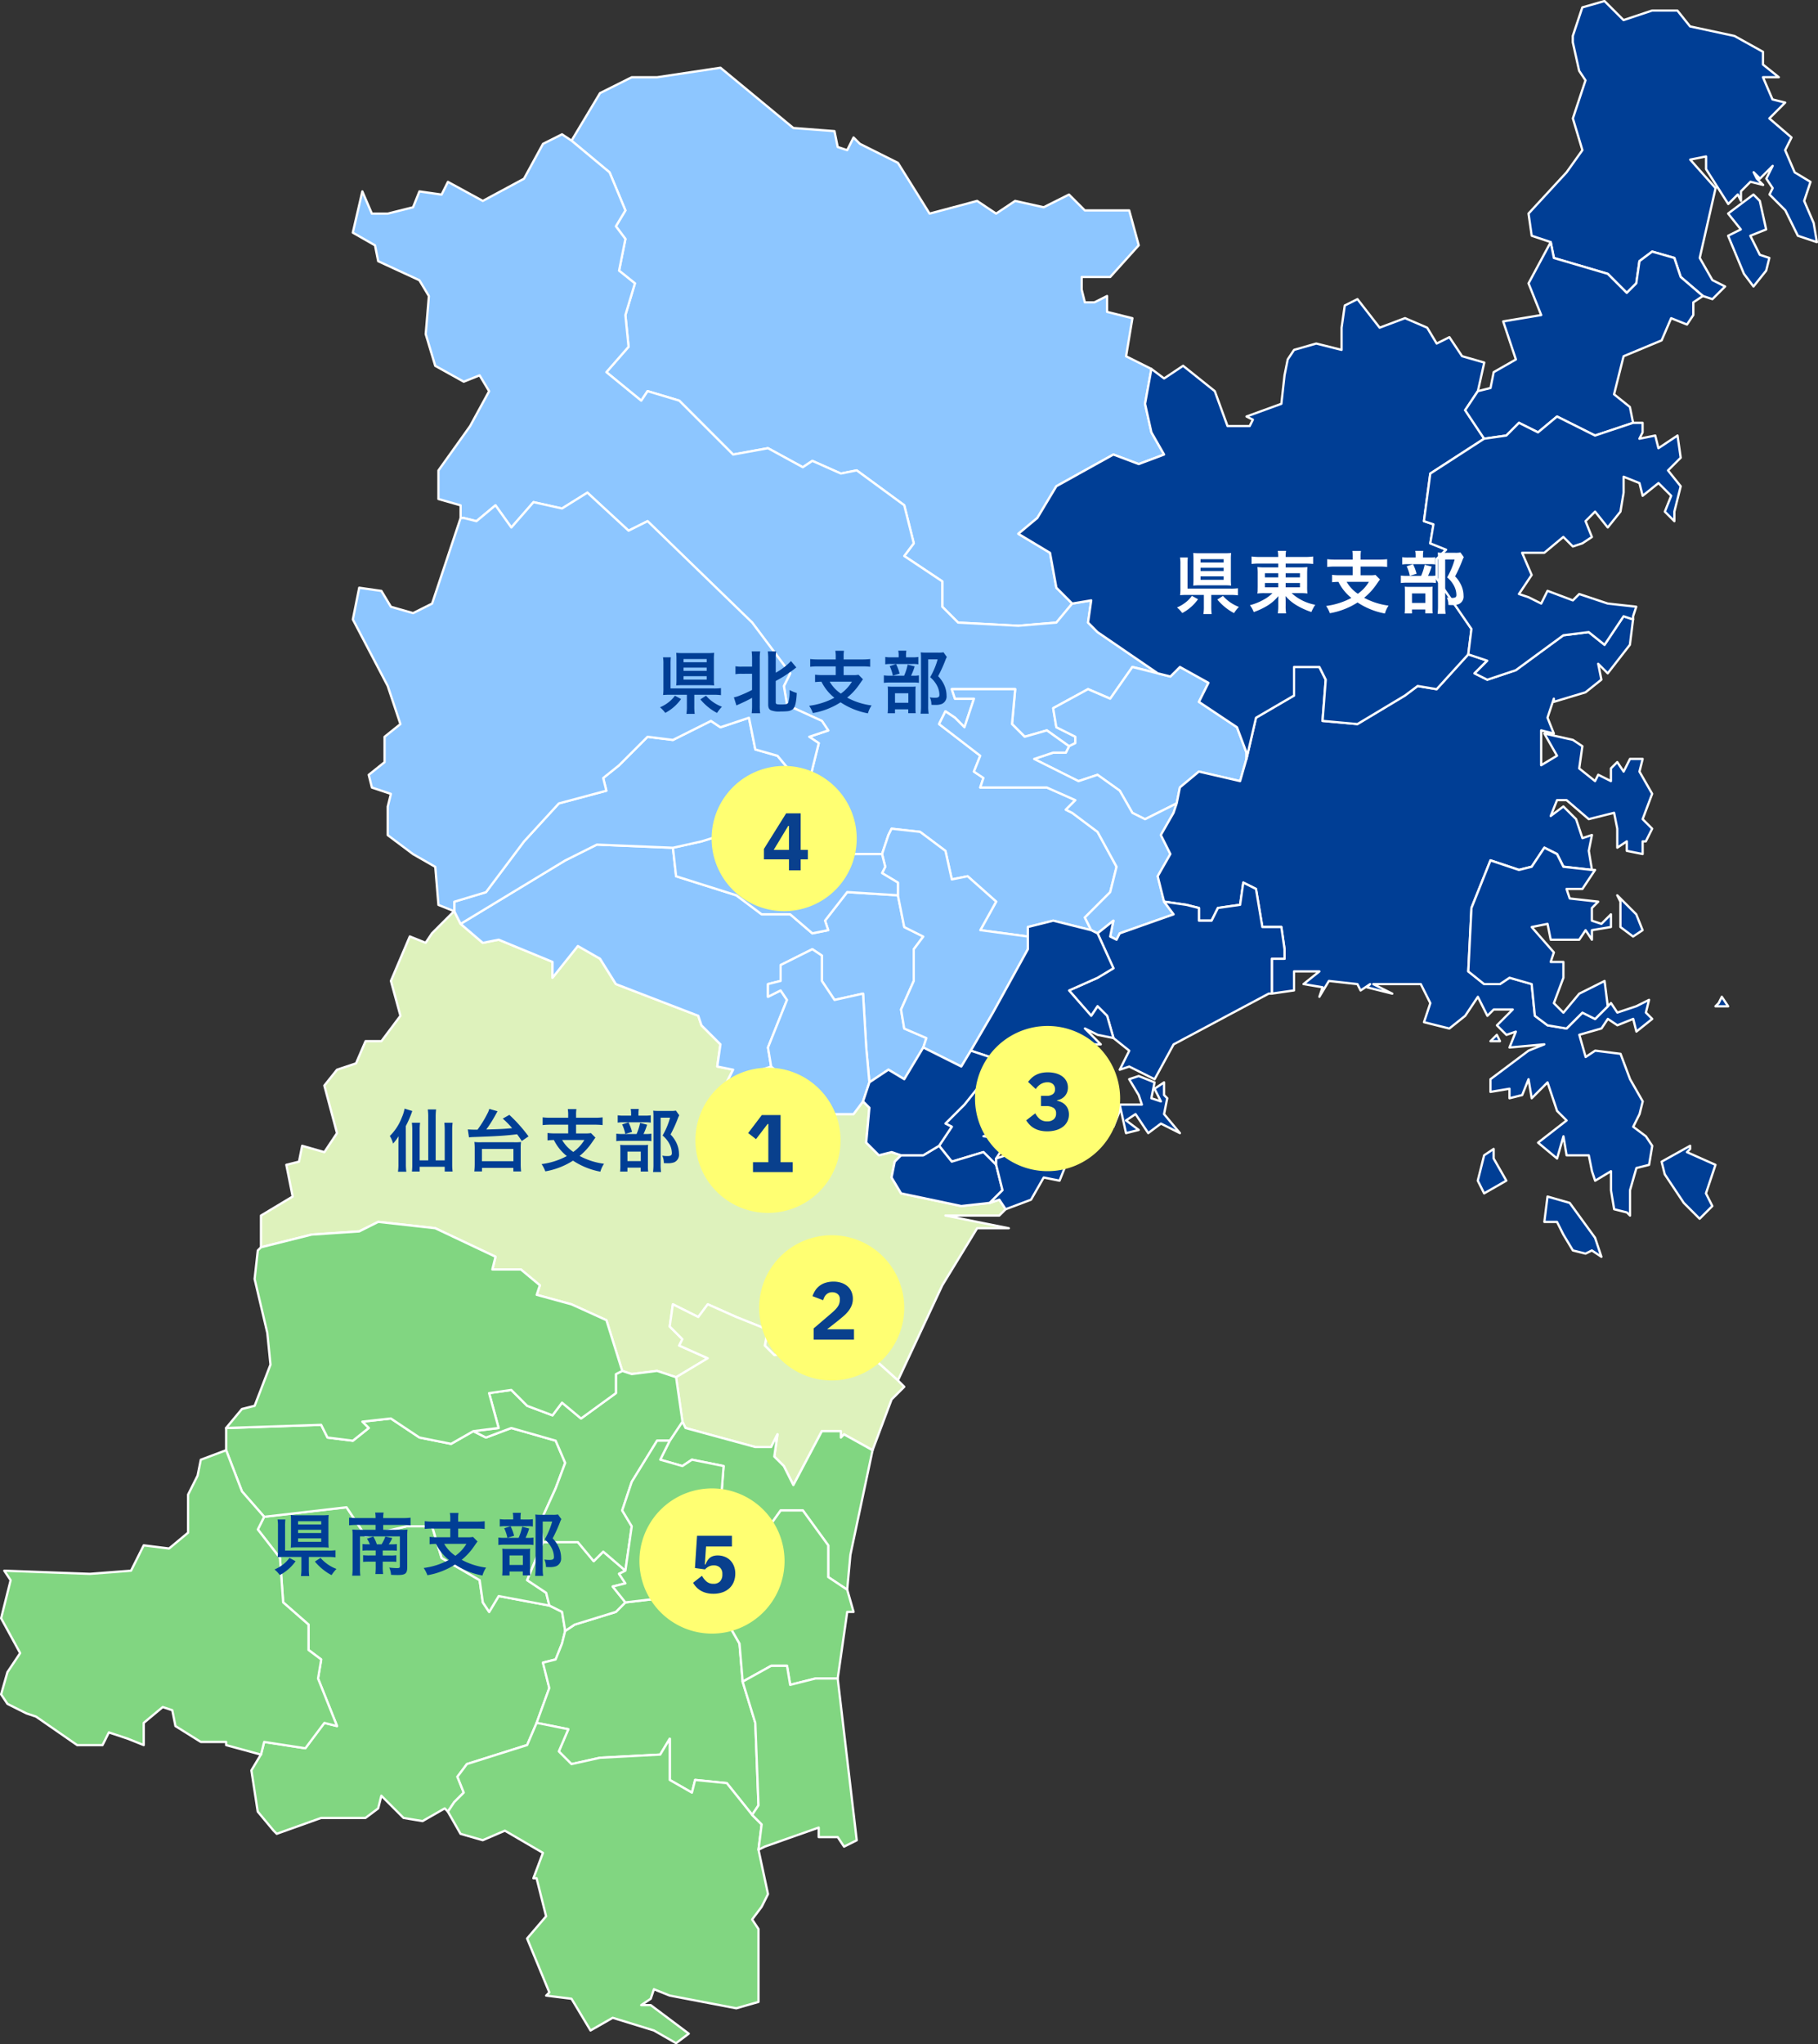 <svg xmlns="http://www.w3.org/2000/svg" xmlns:xlink="http://www.w3.org/1999/xlink" width="400.888" height="450.5" viewBox="0 0 400.888 450.5"><rect x="0" y="0" width="400.888" height="450.5" fill="#333333" stroke="none"/><defs><clipPath id="a"><rect width="400.888" height="450.5" fill="none"/></clipPath></defs><g transform="translate(-882.89 -2811.25)"><path d="M189.613,295.126l1.4,2.795L198,304.21l9.783-20.963,7.686-12.577h6.988l-13.976-2.8h11.879l1.4-1.4-1.4-2.1-2.1.7-6.289.7-13.276-2.8-2.1-3.494.7-3.493,1.4-1.4-2.1-.7-2.8.7-2.795-2.795.7-7.686-1.4-1.4-2.1,2.795h-5.59l-6.987-5.59-5.59-4.891-4.193,1.4-2.795,4.193h-1.4l-1.4-2.1,1.4-2.795-3.494-.7.7-4.891-4.193-4.193-.7-2.1-18.167-6.988-3.494-5.59-4.891-2.795-5.59,6.988v-3.494l-11.879-4.891-3.494.7-4.891-4.192-1.4-2.795-4.891,4.891-1.4,2.1-3.494-1.4L86.2,216.166l2.1,7.687-4.192,5.59H80.607l-2.1,4.891-4.193,1.4-2.795,3.493,2.795,10.482L71.523,253.9l-4.891-1.4-.7,3.494-2.795.7,1.4,6.988-6.987,4.192v6.988l11.18-2.8,10.481-.7,4.193-2.1,12.577,1.4,13.277,6.288-.7,2.8h6.289l4.192,3.494-.7,2.1,7.686,2.1,7.686,3.493,3.494,11.181,2.1.7,5.591-.7,4.192,1.4,6.988-4.192-6.289-2.795.7-1.4-2.795-2.795.7-4.891,5.59,2.8,2.1-2.8,6.288,2.8,6.988,2.795-.7,3.494,2.1,2.1,8.386-.7,2.1,2.1.7-1.4-.7,1.4,9.084.7-2.1-3.494Z" transform="translate(882.89 2811.25)" fill="#def2bc"/><path d="M189.613,295.126l1.4,2.795L198,304.21l9.783-20.963,7.686-12.577h6.988l-13.976-2.8h11.879l1.4-1.4-1.4-2.1-2.1.7-6.289.7-13.276-2.8-2.1-3.494.7-3.493,1.4-1.4-2.1-.7-2.8.7-2.795-2.795.7-7.686-1.4-1.4-2.1,2.795h-5.59l-6.987-5.59-5.59-4.891-4.193,1.4-2.795,4.193h-1.4l-1.4-2.1,1.4-2.795-3.494-.7.7-4.891-4.193-4.193-.7-2.1-18.167-6.988-3.494-5.59-4.891-2.795-5.59,6.988v-3.494l-11.879-4.891-3.494.7-4.891-4.192-1.4-2.795-4.891,4.891-1.4,2.1-3.494-1.4L86.2,216.166l2.1,7.687-4.192,5.59H80.607l-2.1,4.891-4.193,1.4-2.795,3.493,2.795,10.482L71.523,253.9l-4.891-1.4-.7,3.494-2.795.7,1.4,6.988-6.987,4.192v6.988l11.18-2.8,10.481-.7,4.193-2.1,12.577,1.4,13.277,6.288-.7,2.8h6.289l4.192,3.494-.7,2.1,7.686,2.1,7.686,3.493,3.494,11.181,2.1.7,5.591-.7,4.192,1.4,6.988-4.192-6.289-2.795.7-1.4-2.795-2.795.7-4.891,5.59,2.8,2.1-2.8,6.288,2.8,6.988,2.795-.7,3.494,2.1,2.1,8.386-.7,2.1,2.1.7-1.4-.7,1.4,9.084.7-2.1-3.494Z" transform="translate(882.89 2811.25)" fill="none" stroke="#fff" stroke-linejoin="round" stroke-width="0.5"/><path d="M198,304.21l-6.988-6.289-1.4-2.795-1.4,2.1,2.1,3.494-9.084-.7.7-1.4-.7,1.4-2.1-2.1-8.386.7-2.1-2.1.7-3.494-6.988-2.8-6.288-2.8-2.1,2.8-5.59-2.8-.7,4.891,2.795,2.8-.7,1.4,6.289,2.8-6.988,4.192,1.4,9.783.7,1.4,15.373,4.193h3.494l1.4-2.8-.7,4.891,2.1,2.1,2.1,4.192,6.289-11.879h4.192v1.4l.7-.7,6.289,3.494L196.6,308.4l2.8-2.795Z" transform="translate(882.89 2811.25)" fill="#baf759"/><path d="M198,304.21l-6.988-6.289-1.4-2.795-1.4,2.1,2.1,3.494-9.084-.7.7-1.4-.7,1.4-2.1-2.1-8.386.7-2.1-2.1.7-3.494-6.988-2.8-6.288-2.8-2.1,2.8-5.59-2.8-.7,4.891,2.795,2.8-.7,1.4,6.289,2.8-6.988,4.192,1.4,9.783.7,1.4,15.373,4.193h3.494l1.4-2.8-.7,4.891,2.1,2.1,2.1,4.192,6.289-11.879h4.192v1.4l.7-.7,6.289,3.494L196.6,308.4l2.8-2.795Z" transform="translate(882.89 2811.25)" fill="#def2bc" stroke="#fff" stroke-linejoin="round" stroke-width="0.5"/><path d="M100.172,397.144l2.1-2.1-1.4-3.494,2.1-2.8,13.276-4.193,2.1-4.891,2.795-7.686-1.4-5.59,2.795-.7,1.4-3.494.7-2.8-.7-4.192-2.8-1.4-11.18-2.1-2.1,3.494-1.4-2.1-.7-4.891-8.385-4.891-2.1-6.988h-5.59l-9.084,2.1-4.193-6.288-18.167,2.1-1.4,2.795,4.891,6.289.7,9.782,5.59,4.892v5.59l2.795,2.1-.7,4.193,4.193,10.481-2.8-.7-4.193,5.59-9.083-1.4-.7,2.795-2.1,3.493,1.4,9.084,3.494,4.193.7.7,9.782-3.494h9.783l2.8-2.1.7-2.795,4.891,4.891,4.192.7,4.892-2.8.7.7Z" transform="translate(882.89 2811.25)" fill="#81d681"/><path d="M100.172,397.144l2.1-2.1-1.4-3.494,2.1-2.8,13.276-4.193,2.1-4.891,2.795-7.686-1.4-5.59,2.795-.7,1.4-3.494.7-2.8-.7-4.192-2.8-1.4-11.18-2.1-2.1,3.494-1.4-2.1-.7-4.891-8.385-4.891-2.1-6.988h-5.59l-9.084,2.1-4.193-6.288-18.167,2.1-1.4,2.795,4.891,6.289.7,9.782,5.59,4.892v5.59l2.795,2.1-.7,4.193,4.193,10.481-2.8-.7-4.193,5.59-9.083-1.4-.7,2.795-2.1,3.493,1.4,9.084,3.494,4.193.7.7,9.782-3.494h9.783l2.8-2.1.7-2.795,4.891,4.891,4.192.7,4.892-2.8.7.7Z" transform="translate(882.89 2811.25)" fill="#81d681" stroke="#fff" stroke-linejoin="round" stroke-width="0.5"/><path d="M132.315,387.362l13.276-.7,2.1-3.494v9.084l4.891,2.795.7-2.795,6.987.7,5.59,6.988,1.4-2.1-.7-18.167-2.795-9.084-.7-8.385-2.795-4.892-2.1-18.167-3.494,9.084-4.891,3.493-11.879,1.4-2.1,2.1-9.084,2.795-2.1,1.4-.7,2.795-1.4,3.494-2.8.7,1.4,5.59-2.795,7.687,6.987,1.4-2.1,4.891,2.795,2.795Z" transform="translate(882.89 2811.25)" fill="#81d681"/><path d="M132.315,387.362l13.276-.7,2.1-3.494v9.084l4.891,2.795.7-2.795,6.987.7,5.59,6.988,1.4-2.1-.7-18.167-2.795-9.084-.7-8.385-2.795-4.892-2.1-18.167-3.494,9.084-4.891,3.493-11.879,1.4-2.1,2.1-9.084,2.795-2.1,1.4-.7,2.795-1.4,3.494-2.8.7,1.4,5.59-2.795,7.687,6.987,1.4-2.1,4.891,2.795,2.795Z" transform="translate(882.89 2811.25)" fill="#81d681" stroke="#fff" stroke-linejoin="round" stroke-width="0.5"/><path d="M168.651,337.75l3.494-4.891h4.891l5.59,7.686v6.988l4.193,2.8.7-7.687,4.891-23.059-6.289-3.493-.7.7v-1.4h-4.192l-6.289,11.879-2.1-4.193-2.1-2.1.7-4.891-1.4,2.794h-3.494l-15.373-4.192-.7-1.4-2.795,4.192-2.1,4.193,4.891,1.4,2.1-1.4,6.987,1.4-.7,9.084,2.795,4.891Z" transform="translate(882.89 2811.25)" fill="#81d681"/><path d="M168.651,337.75l3.494-4.891h4.891l5.59,7.686v6.988l4.193,2.8.7-7.687,4.891-23.059-6.289-3.493-.7.7v-1.4h-4.192l-6.289,11.879-2.1-4.193-2.1-2.1.7-4.891-1.4,2.794h-3.494l-15.373-4.192-.7-1.4-2.795,4.192-2.1,4.193,4.891,1.4,2.1-1.4,6.987,1.4-.7,9.084,2.795,4.891Z" transform="translate(882.89 2811.25)" fill="#81d681" stroke="#fff" stroke-linejoin="round" stroke-width="0.5"/><path d="M119.738,339.846l-.7-4.193,3.494-7.686,2.1-5.59-2.1-4.891-9.783-2.8-5.59,2.1-2.795-1.4-4.891,2.795-6.988-1.4L86.2,312.594l-6.289.7,1.4,1.4-3.493,2.8-5.59-.7-1.4-2.795-20.963.7v4.891l3.494,9.084,4.891,5.59,18.168-2.1,4.193,6.288,9.083-2.1h5.591l2.1,6.988,8.385,4.891.7,4.891,1.4,2.1,2.1-3.494,11.181,2.1-.7-2.795-4.193-2.8Z" transform="translate(882.89 2811.25)" fill="#81d681"/><path d="M119.738,339.846l-.7-4.193,3.494-7.686,2.1-5.59-2.1-4.891-9.783-2.8-5.59,2.1-2.795-1.4-4.891,2.795-6.988-1.4L86.2,312.594l-6.289.7,1.4,1.4-3.493,2.8-5.59-.7-1.4-2.795-20.963.7v4.891l3.494,9.084,4.891,5.59,18.168-2.1,4.193,6.288,9.083-2.1h5.591l2.1,6.988,8.385,4.891.7,4.891,1.4,2.1,2.1-3.494,11.181,2.1-.7-2.795-4.193-2.8Z" transform="translate(882.89 2811.25)" fill="#81d681" stroke="#fff" stroke-linejoin="round" stroke-width="0.5"/><path d="M44.272,321.678l-.7,3.494-2.1,4.192v8.385l-4.193,3.494-5.589-.7-2.8,5.59-9.084.7-18.866-.7,1.4,2.1-2.1,8.385L4.443,364.3l-2.8,4.193-1.4,4.891,1.4,2.1,4.192,2.1,2.1.7,9.084,6.289h5.59l1.4-2.8,4.193,1.4,3.494,1.4v-4.891l4.192-3.494,2.1.7.7,3.494,5.59,3.494h5.59v.7l7.686,2.1.7-2.8,9.084,1.4,4.192-5.59,2.8.7-4.193-10.48.7-4.193-2.8-2.1v-5.59l-5.59-4.892-.7-9.783-4.892-6.288,1.4-2.8-4.891-5.589-3.494-9.084Z" transform="translate(882.89 2811.25)" fill="#81d681"/><g transform="translate(882.89 2811.25)"><g clip-path="url(#a)"><path d="M28.2,383.169l3.494,1.4v-4.892l4.192-3.494,2.1.7.7,3.494,5.59,3.494h5.59v.7l7.687,2.1.7-2.8,9.083,1.4,4.193-5.59,2.795.7-4.192-10.481.7-4.193-2.8-2.1v-5.59l-5.59-4.892-.7-9.782-4.891-6.289,1.4-2.8-4.892-5.59-3.494-9.084-5.59,2.1-.7,3.494-2.1,4.193v8.385l-4.192,3.493-5.59-.7-2.8,5.59-9.084.7-18.866-.7,1.4,2.1-2.1,8.385L4.442,364.3l-2.8,4.193-1.4,4.891,1.4,2.1,4.193,2.1,2.1.7,9.084,6.289h5.59l1.4-2.8Z" fill="none" stroke="#fff" stroke-linejoin="round" stroke-width="0.5"/></g></g><path d="M126.725,358.014l9.084-2.8,2.1-2.1-2.795-3.494,2.795-.7-1.4-2.1,1.4-.7-4.891-4.193-2.1,2.1-3.493-4.193h-7.687l-3.493,8.385,4.192,2.795.7,2.795,2.8,1.4.7,4.193Z" transform="translate(882.89 2811.25)" fill="#81d681"/><path d="M126.725,358.014l9.084-2.8,2.1-2.1-2.795-3.494,2.795-.7-1.4-2.1,1.4-.7-4.891-4.193-2.1,2.1-3.493-4.193h-7.687l-3.493,8.385,4.192,2.795.7,2.795,2.8,1.4.7,4.193Z" transform="translate(882.89 2811.25)" fill="#81d681" stroke="#fff" stroke-linejoin="round" stroke-width="0.5"/><path d="M122.533,327.967l-3.494,7.686.7,4.193h7.686l3.494,4.192,2.1-2.1,4.892,4.193,1.4-9.783-2.1-3.494,2.1-6.288,5.59-9.084h2.795l2.795-4.193-1.4-9.782-4.193-1.4-5.59.7-2.1-.7-1.4.7V307l-7.686,5.59-4.192-3.493-2.1,2.8-5.59-2.1-3.494-3.493-4.891.7,2.1,7.687-5.59.7,2.795,1.4,5.59-2.1,9.783,2.795,2.1,4.891Z" transform="translate(882.89 2811.25)" fill="#81d681"/><path d="M122.533,327.967l-3.494,7.686.7,4.193h7.686l3.494,4.192,2.1-2.1,4.892,4.193,1.4-9.783-2.1-3.494,2.1-6.288,5.59-9.084h2.795l2.795-4.193-1.4-9.782-4.193-1.4-5.59.7-2.1-.7-1.4.7V307l-7.686,5.59-4.192-3.493-2.1,2.8-5.59-2.1-3.494-3.493-4.891.7,2.1,7.687-5.59.7,2.795,1.4,5.59-2.1,9.783,2.795,2.1,4.891Z" transform="translate(882.89 2811.25)" fill="#81d681" stroke="#fff" stroke-linejoin="round" stroke-width="0.5"/><path d="M158.169,339.147l3.494-2.1-2.795-4.892.7-9.083-6.987-1.4-2.1,1.4-4.892-1.4,2.1-4.192h-2.795l-5.591,9.083-2.1,6.289,2.1,3.494-1.4,9.783-1.4.7,1.4,2.1-2.8.7,2.8,3.494,11.879-1.4,4.891-3.494Z" transform="translate(882.89 2811.25)" fill="#81d681"/><path d="M158.169,339.147l3.494-2.1-2.795-4.892.7-9.083-6.987-1.4-2.1,1.4-4.892-1.4,2.1-4.192h-2.795l-5.591,9.083-2.1,6.289,2.1,3.494-1.4,9.783-1.4.7,1.4,2.1-2.8.7,2.8,3.494,11.879-1.4,4.891-3.494Z" transform="translate(882.89 2811.25)" fill="#81d681" stroke="#fff" stroke-linejoin="round" stroke-width="0.5"/><path d="M112.75,306.306l3.494,3.494,5.59,2.1,2.1-2.795,4.193,3.494,7.686-5.59v-4.193l1.4-.7-3.493-11.181-7.687-3.493-7.686-2.1.7-2.1-4.193-3.494h-6.289l.7-2.8L95.98,270.669l-12.578-1.4-4.192,2.1-10.482.7-11.18,2.795-.7.7-.7,6.289,2.795,11.878.7,6.988L56.151,309.8l-2.8.7-3.494,4.192,20.962-.7,1.4,2.8,5.59.7,3.494-2.8-1.4-1.4,6.289-.7,6.289,4.192,6.988,1.4,4.891-2.795,5.59-.7-2.1-7.686Z" transform="translate(882.89 2811.25)" fill="#81d681"/><path d="M112.75,306.306l3.494,3.494,5.59,2.1,2.1-2.795,4.193,3.494,7.686-5.59v-4.193l1.4-.7-3.493-11.181-7.687-3.493-7.686-2.1.7-2.1-4.193-3.494h-6.289l.7-2.8L95.98,270.669l-12.578-1.4-4.192,2.1-10.482.7-11.18,2.795-.7.7-.7,6.289,2.795,11.878.7,6.988L56.151,309.8l-2.8.7-3.494,4.192,20.962-.7,1.4,2.8,5.59.7,3.494-2.8-1.4-1.4,6.289-.7,6.289,4.192,6.988,1.4,4.891-2.795,5.59-.7-2.1-7.686Z" transform="translate(882.89 2811.25)" fill="#81d681" stroke="#fff" stroke-linejoin="round" stroke-width="0.5"/><path d="M116.244,384.567l-13.277,4.192-2.1,2.8,1.4,3.493-2.1,2.1-1.4,2.1,2.8,4.891,4.891,1.4,4.892-2.1,8.385,4.89-2.1,5.591h.7l2.1,8.384-4.192,4.892,4.892,11.879-.7.7,5.59.7,4.193,6.987,4.891-2.795,9.084,2.795,4.891,2.8,2.795-2.1-8.385-6.289h-2.1l2.1-1.4.7-2.1,3.494,1.4,14.674,2.8,4.891-1.4V425.095l-1.4-2.1,2.1-2.8,1.4-2.794-2.1-9.783.7-5.59-2.1-2.1-5.59-6.988-6.988-.7-.7,2.8-4.891-2.8v-9.084l-2.1,3.494-13.276.7-6.289,1.4-2.794-2.794,2.1-4.892-6.988-1.4Z" transform="translate(882.89 2811.25)" fill="#81d681"/><g transform="translate(882.89 2811.25)"><g clip-path="url(#a)"><path d="M121.135,439.07l-.7.7,5.59.7,4.193,6.988,4.891-2.795,9.084,2.795,4.891,2.8,2.795-2.1-8.385-6.289h-2.1l2.1-1.4.7-2.1,3.494,1.4,14.674,2.8,4.891-1.4V425.095l-1.4-2.1,2.1-2.795,1.4-2.794-2.1-9.783.7-5.59-2.1-2.1-5.59-6.987-6.987-.7-.7,2.8-4.891-2.8v-9.084l-2.1,3.494-13.276.7-6.289,1.4-2.795-2.8,2.1-4.891-6.988-1.4-2.1,4.891-13.277,4.192-2.1,2.795,1.4,3.494-2.1,2.1-1.4,2.1,2.795,4.891,4.891,1.4,4.891-2.1,8.385,4.892-2.1,5.59h.7l2.1,8.385-4.192,4.891Z" fill="none" stroke="#fff" stroke-linejoin="round" stroke-width="0.5"/></g></g><path d="M184.722,369.893l2.1-14.674h1.4l-1.4-4.891-4.192-2.795v-6.988l-5.59-7.686h-4.892l-3.494,4.891-6.987-.7-3.494,2.1,2.1,18.167,2.795,4.892.7,8.385,6.289-3.494h3.494l.7,4.192,5.59-1.4Z" transform="translate(882.89 2811.25)" fill="#81d681"/><path d="M184.722,369.893l2.1-14.674h1.4l-1.4-4.891-4.192-2.795v-6.988l-5.59-7.686h-4.892l-3.494,4.891-6.987-.7-3.494,2.1,2.1,18.167,2.795,4.892.7,8.385,6.289-3.494h3.494l.7,4.192,5.59-1.4Z" transform="translate(882.89 2811.25)" fill="#81d681" stroke="#fff" stroke-linejoin="round" stroke-width="0.5"/><path d="M184.722,369.893h-4.891l-5.59,1.4-.7-4.192h-3.494l-6.289,3.494,2.795,9.084.7,18.167-1.4,2.1,2.1,2.1-.7,5.59,1.4-.7,11.879-4.192v2.1h4.193l1.4,2.1,2.795-1.4Z" transform="translate(882.89 2811.25)" fill="#81d681"/><path d="M184.722,369.893h-4.891l-5.59,1.4-.7-4.192h-3.494l-6.289,3.494,2.795,9.084.7,18.167-1.4,2.1,2.1,2.1-.7,5.59,1.4-.7,11.879-4.192v2.1h4.193l1.4,2.1,2.795-1.4Z" transform="translate(882.89 2811.25)" fill="#81d681" stroke="#fff" stroke-linejoin="round" stroke-width="0.5"/><path d="M253.9,95.281l-1.4-6.289,1.4-7.686-5.59-2.795,1.4-8.385-5.59-1.4V65.234l-2.795,1.4h-2.1l-.7-2.8V61.042h6.289l6.289-6.988-2.1-7.686h-9.783l-3.494-3.494-5.59,2.8-6.289-1.4-4.192,2.8-4.193-2.8-10.481,2.8L198,35.886l-8.385-4.192-1.4-1.4-1.4,2.8-2.1-.7-.7-3.494-9.084-.7L158.868,14.924l-13.975,2.1H139.3l-6.988,3.494L126.026,31l8.385,6.988,3.494,8.385-2.1,3.494,2.1,2.8-1.4,6.987L140,62.439l-2.1,6.988.7,6.988-4.891,5.59,7.686,6.288,1.4-2.1,6.987,2.1,11.879,11.879,7.686-1.4,7.687,4.192,2.1-1.4,6.289,2.8,3.494-.7,10.481,7.686,2.1,8.386-2.1,2.794,8.385,5.591v5.59l3.494,3.493,13.276.7,8.385-.7,3.494-4.192-3.494-3.494-1.4-7.686-6.988-4.193,4.193-3.494,4.192-6.987,12.578-6.988,5.59,2.1,5.59-2.1Z" transform="translate(882.89 2811.25)" fill="#8dc6ff"/><path d="M253.9,95.281l-1.4-6.289,1.4-7.686-5.59-2.795,1.4-8.385-5.59-1.4V65.234l-2.795,1.4h-2.1l-.7-2.8V61.042h6.289l6.289-6.988-2.1-7.686h-9.783l-3.494-3.494-5.59,2.8-6.289-1.4-4.192,2.8-4.193-2.8-10.481,2.8L198,35.886l-8.385-4.192-1.4-1.4-1.4,2.8-2.1-.7-.7-3.494-9.084-.7L158.868,14.924l-13.975,2.1H139.3l-6.988,3.494L126.026,31l8.385,6.988,3.494,8.385-2.1,3.494,2.1,2.8-1.4,6.987L140,62.439l-2.1,6.988.7,6.988-4.891,5.59,7.686,6.288,1.4-2.1,6.987,2.1,11.879,11.879,7.686-1.4,7.687,4.192,2.1-1.4,6.289,2.8,3.494-.7,10.481,7.686,2.1,8.386-2.1,2.794,8.385,5.591v5.59l3.494,3.493,13.276.7,8.385-.7,3.494-4.192-3.494-3.494-1.4-7.686-6.988-4.193,4.193-3.494,4.192-6.987,12.578-6.988,5.59,2.1,5.59-2.1Z" transform="translate(882.89 2811.25)" fill="#8dc6ff" stroke="#fff" stroke-linejoin="round" stroke-width="0.5"/><path d="M177.036,179.132l.7.7,7.686,8.385H194.5l1.4-4.193.7-1.4,6.289.7,5.59,4.192,1.4,6.289,3.493-.7,6.289,5.59-3.494,6.289,10.482,1.4v-2.1l5.59-1.4,8.385,2.1-1.4-2.795,5.59-5.59,1.4-5.59-4.193-7.686-5.59-4.193-1.4-.7,2.1-2.1-6.289-2.795H216.166l.7-2.1-2.1-1.4,1.4-3.494-9.083-6.987,1.4-2.8,2.1,1.4,2.1,2.1,2.1-6.289h-4.193l-.7-2.1h13.975l-.7,7.687,2.795,2.8,4.891-1.4,4.892,3.494,1.4-.7v-1.4l-4.192-2.1-.7-4.193,7.686-4.193,4.891,2.1,4.892-6.988,5.59,1.4L242.02,139.3l-2.1-2.1.7-4.892-4.193.7-3.493,4.193-8.385.7-13.277-.7-3.494-3.494v-5.59l-8.385-5.59,2.1-2.8-2.1-8.385-10.481-7.687-3.494.7-6.289-2.795-2.1,1.4-7.686-4.192-7.687,1.4L149.785,88.293,142.8,86.2l-1.4,2.1-7.686-6.288,4.891-5.59-.7-6.988,2.1-6.988-3.494-2.8,1.4-6.987-2.1-2.795,2.1-3.494-3.494-8.385-8.385-6.988-2.1-1.4-4.192,2.1-4.193,7.686-9.083,4.892-7.687-4.193-1.4,2.8-4.892-.7-1.4,3.493-5.59,1.4H82l-2.1-4.891-2.1,9.083,4.892,2.8.7,3.494,9.083,4.193,2.1,3.494-.7,8.385,2.1,6.987,6.289,3.494,3.494-1.4,2.1,3.494-4.193,7.687-6.987,9.782v6.289l4.891,1.4v2.795h.7l2.795.7,4.193-3.493,3.493,4.891,4.892-5.59,6.288,1.4,5.591-3.493,9.083,8.385,4.193-2.1,23.059,22.361,8.385,11.18-1.4,2.795.7,4.192,7.687,3.494,1.4,2.1-4.192,1.4,2.1,1.4-1.4,5.59-.7,3.494-1.4-.7Z" transform="translate(882.89 2811.25)" fill="#8dc6ff"/><path d="M177.036,179.132l.7.7,7.686,8.385H194.5l1.4-4.193.7-1.4,6.289.7,5.59,4.192,1.4,6.289,3.493-.7,6.289,5.59-3.494,6.289,10.482,1.4v-2.1l5.59-1.4,8.385,2.1-1.4-2.795,5.59-5.59,1.4-5.59-4.193-7.686-5.59-4.193-1.4-.7,2.1-2.1-6.289-2.795H216.166l.7-2.1-2.1-1.4,1.4-3.494-9.083-6.987,1.4-2.8,2.1,1.4,2.1,2.1,2.1-6.289h-4.193l-.7-2.1h13.975l-.7,7.687,2.795,2.8,4.891-1.4,4.892,3.494,1.4-.7v-1.4l-4.192-2.1-.7-4.193,7.686-4.193,4.891,2.1,4.892-6.988,5.59,1.4L242.02,139.3l-2.1-2.1.7-4.892-4.193.7-3.493,4.193-8.385.7-13.277-.7-3.494-3.494v-5.59l-8.385-5.59,2.1-2.8-2.1-8.385-10.481-7.687-3.494.7-6.289-2.795-2.1,1.4-7.686-4.192-7.687,1.4L149.785,88.293,142.8,86.2l-1.4,2.1-7.686-6.288,4.891-5.59-.7-6.988,2.1-6.988-3.494-2.8,1.4-6.987-2.1-2.795,2.1-3.494-3.494-8.385-8.385-6.988-2.1-1.4-4.192,2.1-4.193,7.686-9.083,4.892-7.687-4.193-1.4,2.8-4.892-.7-1.4,3.493-5.59,1.4H82l-2.1-4.891-2.1,9.083,4.892,2.8.7,3.494,9.083,4.193,2.1,3.494-.7,8.385,2.1,6.987,6.289,3.494,3.494-1.4,2.1,3.494-4.193,7.687-6.987,9.782v6.289l4.891,1.4v2.795h.7l2.795.7,4.193-3.493,3.493,4.891,4.892-5.59,6.288,1.4,5.591-3.493,9.083,8.385,4.193-2.1,23.059,22.361,8.385,11.18-1.4,2.795.7,4.192,7.687,3.494,1.4,2.1-4.192,1.4,2.1,1.4-1.4,5.59-.7,3.494-1.4-.7Z" transform="translate(882.89 2811.25)" fill="#8dc6ff" stroke="#fff" stroke-linejoin="round" stroke-width="0.5"/><path d="M191.011,230.84l.7,7.686,4.192-2.795,3.494,2.1,4.193-6.988.7-2.1-4.891-2.1-.7-4.192,2.795-6.289v-6.987l2.1-2.8-4.193-2.1L198,197.3l-11.181-.7-4.891,6.289.7,2.1-3.494.7-4.891-4.193h-6.289l-5.59-4.192-13.277-4.193-.7-6.289-16.77-.7-6.988,3.494L101.57,203.588l4.891,4.193,3.494-.7,11.879,4.891v3.494l5.59-6.987,4.891,2.795,3.494,5.59,18.168,6.987.7,2.1,4.192,4.192-.7,4.891,3.494.7-1.4,2.795,1.4,2.1h1.4l2.795-4.193,4.192-1.4-.7-4.192,4.192-10.481-1.4-2.1-2.794,1.4v-2.795l2.794-.7v-3.494l6.988-3.493,2.1,1.4v5.59l2.795,4.193,6.289-1.4Z" transform="translate(882.89 2811.25)" fill="#0786dd"/><path d="M191.011,230.84l.7,7.686,4.192-2.795,3.494,2.1,4.193-6.988.7-2.1-4.891-2.1-.7-4.192,2.795-6.289v-6.987l2.1-2.8-4.193-2.1L198,197.3l-11.181-.7-4.891,6.289.7,2.1-3.494.7-4.891-4.193h-6.289l-5.59-4.192-13.277-4.193-.7-6.289-16.77-.7-6.988,3.494L101.57,203.588l4.891,4.193,3.494-.7,11.879,4.891v3.494l5.59-6.987,4.891,2.795,3.494,5.59,18.168,6.987.7,2.1,4.192,4.192-.7,4.891,3.494.7-1.4,2.795,1.4,2.1h1.4l2.795-4.193,4.192-1.4-.7-4.192,4.192-10.481-1.4-2.1-2.794,1.4v-2.795l2.794-.7v-3.494l6.988-3.493,2.1,1.4v5.59l2.795,4.193,6.289-1.4Z" transform="translate(882.89 2811.25)" fill="#8dc6ff" stroke="#fff" stroke-linejoin="round" stroke-width="0.5"/><path d="M203.589,230.84l8.385,4.192,2.1-3.493,4.892-8.385,7.686-13.975v-2.8l-10.481-1.4,3.493-6.289-6.288-5.59-3.494.7-1.4-6.289-5.59-4.193-6.289-.7-.7,1.4-1.4,4.193.7,2.8-.7,1.4,3.494,2.1v2.8l1.4,6.987,4.193,2.1-2.1,2.8v6.987l-2.8,6.289.7,4.192,4.892,2.1Z" transform="translate(882.89 2811.25)" fill="#8dc6ff"/><path d="M203.589,230.84l8.385,4.192,2.1-3.493,4.892-8.385,7.686-13.975v-2.8l-10.481-1.4,3.493-6.289-6.288-5.59-3.494.7-1.4-6.289-5.59-4.193-6.289-.7-.7,1.4-1.4,4.193.7,2.8-.7,1.4,3.494,2.1v2.8l1.4,6.987,4.193,2.1-2.1,2.8v6.987l-2.8,6.289.7,4.192,4.892,2.1Z" transform="translate(882.89 2811.25)" fill="#8dc6ff" stroke="#fff" stroke-linejoin="round" stroke-width="0.5"/><path d="M190.312,242.719l1.4-4.193-.7-7.686-.7-11.879-6.289,1.4-2.795-4.193v-5.59l-2.1-1.4-6.988,3.493v3.494l-2.795.7v2.795l2.795-1.4,1.4,2.1-4.193,10.481.7,4.193,5.59,4.891,6.988,5.59h5.59Z" transform="translate(882.89 2811.25)" fill="#8dc6ff"/><path d="M190.312,242.719l1.4-4.193-.7-7.686-.7-11.879-6.289,1.4-2.795-4.193v-5.59l-2.1-1.4-6.988,3.493v3.494l-2.795.7v2.795l2.795-1.4,1.4,2.1-4.193,10.481.7,4.193,5.59,4.891,6.988,5.59h5.59Z" transform="translate(882.89 2811.25)" fill="none" stroke="#fff" stroke-linejoin="round" stroke-width="0.5"/><path d="M195.2,191.011l-.7-2.8H185.42l-7.686-8.385-3.494,4.192-8.385-2.1-11.18,3.494-6.289,1.4.7,6.289,13.276,4.193,5.59,4.192h6.289l4.892,4.193,3.493-.7-.7-2.1,4.891-6.289,11.18.7V194.5l-3.494-2.1Z" transform="translate(882.89 2811.25)" fill="#8dc6ff"/><path d="M195.2,191.011l-.7-2.8H185.42l-7.686-8.385-3.494,4.192-8.385-2.1-11.18,3.494-6.289,1.4.7,6.289,13.276,4.193,5.59,4.192h6.289l4.892,4.193,3.493-.7-.7-2.1,4.891-6.289,11.18.7V194.5l-3.494-2.1Z" transform="translate(882.89 2811.25)" fill="#8dc6ff" stroke="#fff" stroke-linejoin="round" stroke-width="0.5"/><path d="M115.545,185.421,107.16,196.6l-6.988,2.1v2.1l1.4,2.795,23.059-13.975,6.988-3.494,16.77.7,6.288-1.4,11.181-3.494,8.385,2.1,3.493-4.192-.7-.7v-6.987l-2.1-1.4-3.493-4.193-4.892-1.4-1.4-6.987-6.289,2.1-2.1-1.4-8.385,4.193-5.59-.7-6.289,6.289-3.494,2.795.7,2.8-10.482,2.795Z" transform="translate(882.89 2811.25)" fill="#8dc6ff"/><path d="M115.545,185.421,107.16,196.6l-6.988,2.1v2.1l1.4,2.795,23.059-13.975,6.988-3.494,16.77.7,6.288-1.4,11.181-3.494,8.385,2.1,3.493-4.192-.7-.7v-6.987l-2.1-1.4-3.493-4.193-4.892-1.4-1.4-6.987-6.289,2.1-2.1-1.4-8.385,4.193-5.59-.7-6.289,6.289-3.494,2.795.7,2.8-10.482,2.795Z" transform="translate(882.89 2811.25)" fill="#8dc6ff" stroke="#fff" stroke-linejoin="round" stroke-width="0.5"/><path d="M136.508,168.651l6.289-6.289,5.59.7,8.385-4.193,2.1,1.4,6.289-2.1,1.4,6.987,4.892,1.4,3.494,4.192,2.1,1.4,1.4.7.7-3.494,1.4-5.59-2.1-1.4,4.193-1.4-1.4-2.1-7.686-3.493-.7-4.193,1.4-2.8-8.385-11.18L142.8,114.847l-4.193,2.1-9.084-8.385-5.59,3.494-6.289-1.4-4.891,5.59-3.494-4.891-4.192,3.494-2.795-.7h-.7l-6.289,18.866-4.192,2.1-4.892-1.4-2.1-3.494-4.891-.7-1.4,6.987L85.5,151.182l2.795,8.385-3.494,2.8v5.59l-3.494,2.8.7,2.795,4.192,1.4-.7,2.8v6.289l5.59,4.192,4.891,2.8.7,8.385,3.494,1.4v-2.1l6.987-2.1,8.385-11.18,7.687-8.385,10.481-2.8-.7-2.795Z" transform="translate(882.89 2811.25)" fill="#8dc6ff"/><path d="M136.508,168.651l6.289-6.289,5.59.7,8.385-4.193,2.1,1.4,6.289-2.1,1.4,6.987,4.892,1.4,3.494,4.192,2.1,1.4,1.4.7.7-3.494,1.4-5.59-2.1-1.4,4.193-1.4-1.4-2.1-7.686-3.493-.7-4.193,1.4-2.8-8.385-11.18L142.8,114.847l-4.193,2.1-9.084-8.385-5.59,3.494-6.289-1.4-4.891,5.59-3.494-4.891-4.192,3.494-2.795-.7h-.7l-6.289,18.866-4.192,2.1-4.892-1.4-2.1-3.494-4.891-.7-1.4,6.987L85.5,151.182l2.795,8.385-3.494,2.8v5.59l-3.494,2.8.7,2.795,4.192,1.4-.7,2.8v6.289l5.59,4.192,4.891,2.8.7,8.385,3.494,1.4v-2.1l6.987-2.1,8.385-11.18,7.687-8.385,10.481-2.8-.7-2.795Z" transform="translate(882.89 2811.25)" fill="#8dc6ff" stroke="#fff" stroke-linejoin="round" stroke-width="0.5"/><path d="M274.862,167.253v-1.4l-2.1-5.59-8.385-5.59,2.1-4.192-6.289-3.494-2.1,2.1-2.8-.7-5.59-1.4-4.892,6.988-4.891-2.1-7.686,4.193.7,4.192,4.192,2.1v1.4l-1.4.7-.7,1.4h-2.795l-4.193,1.4,9.783,4.891,4.192-1.4,4.892,3.494,2.795,4.891,2.795,1.4,6.987-3.493.7-3.494,4.193-3.494,9.084,2.1Z" transform="translate(882.89 2811.25)" fill="#8dc6ff"/><path d="M274.862,167.253v-1.4l-2.1-5.59-8.385-5.59,2.1-4.192-6.289-3.494-2.1,2.1-2.8-.7-5.59-1.4-4.892,6.988-4.891-2.1-7.686,4.193.7,4.192,4.192,2.1v1.4l-1.4.7-.7,1.4h-2.795l-4.193,1.4,9.783,4.891,4.192-1.4,4.892,3.494,2.795,4.891,2.795,1.4,6.987-3.493.7-3.494,4.193-3.494,9.084,2.1Z" transform="translate(882.89 2811.25)" fill="#8dc6ff" stroke="#fff" stroke-linejoin="round" stroke-width="0.5"/><path d="M236.43,179.132l5.59,4.193,4.193,7.686-1.4,5.59-5.59,5.59,1.4,2.795,1.4.7,3.494-2.795-.7,3.494,1.4.7.7-1.4,11.879-4.193-2.1-2.795-1.4-5.59,2.795-4.891-2.1-4.193,2.795-4.891.7-2.1L252.5,180.53l-2.795-1.4-2.795-4.891-4.891-3.494-4.193,1.4-9.782-4.891,4.192-1.4h2.795l.7-1.4-4.891-3.494-4.891,1.4-2.795-2.8.7-7.687H209.877l.7,2.1h4.193l-2.1,6.289-2.1-2.1-2.1-1.4-1.4,2.8,9.084,6.987-1.4,3.494,2.1,1.4-.7,2.1H230.84l6.289,2.795-2.1,2.1Z" transform="translate(882.89 2811.25)" fill="#8dc6ff"/><path d="M236.43,179.132l5.59,4.193,4.193,7.686-1.4,5.59-5.59,5.59,1.4,2.795,1.4.7,3.494-2.795-.7,3.494,1.4.7.7-1.4,11.879-4.193-2.1-2.795-1.4-5.59,2.795-4.891-2.1-4.193,2.795-4.891.7-2.1L252.5,180.53l-2.795-1.4-2.795-4.891-4.891-3.494-4.193,1.4-9.782-4.891,4.192-1.4h2.795l.7-1.4-4.891-3.494-4.891,1.4-2.795-2.8.7-7.687H209.877l.7,2.1h4.193l-2.1,6.289-2.1-2.1-2.1-1.4-1.4,2.8,9.084,6.987-1.4,3.494,2.1,1.4-.7,2.1H230.84l6.289,2.795-2.1,2.1Z" transform="translate(882.89 2811.25)" fill="#8dc6ff" stroke="#fff" stroke-linejoin="round" stroke-width="0.5"/><path d="M334.256,227.347l-1.4,3.494,7.687-.7-3.494,1.4-8.385,6.289v2.795l4.192-.7v2.1l2.8-.7,1.4-3.494.7,4.193,3.493-3.494,2.1,6.289,2.1,2.1-6.289,4.891,4.193,3.494,1.4-4.891.7,4.192h4.891l.7,3.494.7,2.1,3.494-2.1v4.193l.7,4.192,2.8.7.7.7v-5.59l1.4-4.892,2.8-.7.7-4.193-1.4-2.1-2.8-2.1,1.4-2.795.7-2.8-2.795-4.891-2.1-5.59-5.59-.7-2.1,1.4-1.4-4.892,4.891-1.4,1.4-2.1,2.1,1.4,3.494-1.4.7,2.795,3.493-2.795-1.4-1.4.7-2.8-2.8,1.4-4.193,1.4-1.4-2.1-.7.7-2.795,2.795-2.8-1.4-3.494,3.494-4.193-.7-2.8-2.1-.7-6.988-4.892-1.4-2.1,1.4h-3.494l-3.494-2.795.7-13.975,4.193-10.481,6.289,2.1,2.8-.7,2.8-4.192,2.795,1.4,1.4,2.795,6.289.7-.7-4.193.7-3.493-2.1.7-1.4-4.192-2.8-2.795-2.8,2.1,1.4-3.494h2.1l4.891,4.193,5.59-1.4.7,3.494v4.193l2.1-1.4v2.1l3.494.7v-2.795h.7l1.4-2.795-2.1-2.1,2.1-5.59-2.8-4.891.7-2.795h-2.795l-1.4,2.795-1.4-2.1-1.4,1.4v2.795l-2.8-1.4-.7,1.4-3.494-2.795.7-4.891-2.1-1.4-6.288-1.4,2.795,4.892-3.494,2.1v-7.686l2.795.7-1.4-3.493,1.4-4.193v.7l6.987-2.1,3.494-2.795-.7-3.494,2.1,2.1,4.891-6.289.7-5.59-2.1-.7-4.193,6.289-3.494-2.8-5.59.7-10.481,7.686-6.289,2.1-2.8-1.4,2.8-2.795-4.193-1.4-6.987,7.687-4.193-.7-2.795,2.1-10.481,6.289-7.686-.7.7-9.083-1.4-2.795h-5.59v6.288l-8.385,4.892-2.1,9.084-1.4,4.891-9.084-2.1-4.193,3.493-.7,3.494-.7,2.1-2.8,4.892,2.1,4.192-2.795,4.891,1.4,5.591,4.891.7,2.8.7v2.795h2.795l1.4-2.795,4.891-.7.7-4.891,2.8,1.4,1.4,8.385h4.193l.7,4.891v2.1h-2.794v7.687l4.891-.7V214.07h5.59l-3.494,2.795,4.193.7-.7,2.1,2.1-3.493,6.289.7.7,1.4,2.1-1.4-.7.7,5.59,1.4-4.192-2.1h10.481l2.1,4.193-1.4,4.192,5.59,1.4,3.494-2.795,2.8-4.193,2.1,4.193,1.4-1.4h4.192l-3.494,3.494,2.1,2.1Zm-4.193.7-1.4,1.4h2.1Zm46.118,34.938,2.1-6.288-6.289-2.8.7-.7v-.7L366.4,256l.7,2.795,4.193,6.289,3.494,3.493,1.4-1.4,1.4-1.4Zm-48.913,0,4.891-2.8-2.794-4.891v-2.1l-2.1,1.4-1.4,5.59Zm23.758,12.578,2.1,1.4-1.4-4.193-5.59-7.686-4.892-1.4-.7,5.59h2.795l1.4,2.795,2.1,3.494,2.795.7Z" transform="translate(882.89 2811.25)" fill="#003e95"/><path d="M334.256,227.347l-1.4,3.494,7.687-.7-3.494,1.4-8.385,6.289v2.795l4.192-.7v2.1l2.8-.7,1.4-3.494.7,4.193,3.493-3.494,2.1,6.289,2.1,2.1-6.289,4.891,4.193,3.494,1.4-4.891.7,4.192h4.891l.7,3.494.7,2.1,3.494-2.1v4.193l.7,4.192,2.8.7.7.7v-5.59l1.4-4.892,2.8-.7.7-4.193-1.4-2.1-2.8-2.1,1.4-2.795.7-2.8-2.795-4.891-2.1-5.59-5.59-.7-2.1,1.4-1.4-4.892,4.891-1.4,1.4-2.1,2.1,1.4,3.494-1.4.7,2.795,3.493-2.795-1.4-1.4.7-2.8-2.8,1.4-4.193,1.4-1.4-2.1-.7.7-2.795,2.795-2.8-1.4-3.494,3.494-4.193-.7-2.8-2.1-.7-6.988-4.892-1.4-2.1,1.4h-3.494l-3.494-2.795.7-13.975,4.193-10.481,6.289,2.1,2.8-.7,2.8-4.192,2.795,1.4,1.4,2.795,6.289.7-.7-4.193.7-3.493-2.1.7-1.4-4.192-2.8-2.795-2.8,2.1,1.4-3.494h2.1l4.891,4.193,5.59-1.4.7,3.494v4.193l2.1-1.4v2.1l3.494.7v-2.795h.7l1.4-2.795-2.1-2.1,2.1-5.59-2.8-4.891.7-2.795h-2.795l-1.4,2.795-1.4-2.1-1.4,1.4v2.795l-2.8-1.4-.7,1.4-3.494-2.795.7-4.891-2.1-1.4-6.288-1.4,2.795,4.892-3.494,2.1v-7.686l2.795.7-1.4-3.493,1.4-4.193v.7l6.987-2.1,3.494-2.795-.7-3.494,2.1,2.1,4.891-6.289.7-5.59-2.1-.7-4.193,6.289-3.494-2.8-5.59.7-10.481,7.686-6.289,2.1-2.8-1.4,2.8-2.795-4.193-1.4-6.987,7.687-4.193-.7-2.795,2.1-10.481,6.289-7.686-.7.7-9.083-1.4-2.795h-5.59v6.288l-8.385,4.892-2.1,9.084-1.4,4.891-9.084-2.1-4.193,3.493-.7,3.494-.7,2.1-2.8,4.892,2.1,4.192-2.795,4.891,1.4,5.591,4.891.7,2.8.7v2.795h2.795l1.4-2.795,4.891-.7.7-4.891,2.8,1.4,1.4,8.385h4.193l.7,4.891v2.1h-2.794v7.687l4.891-.7V214.07h5.59l-3.494,2.795,4.193.7-.7,2.1,2.1-3.493,6.289.7.7,1.4,2.1-1.4-.7.7,5.59,1.4-4.192-2.1h10.481l2.1,4.193-1.4,4.192,5.59,1.4,3.494-2.795,2.8-4.193,2.1,4.193,1.4-1.4h4.192l-3.494,3.494,2.1,2.1Zm-4.193.7-1.4,1.4h2.1Zm46.118,34.938,2.1-6.288-6.289-2.8.7-.7v-.7L366.4,256l.7,2.795,4.193,6.289,3.494,3.493,1.4-1.4,1.4-1.4Zm-48.913,0,4.891-2.8-2.794-4.891v-2.1l-2.1,1.4-1.4,5.59Zm23.758,12.578,2.1,1.4-1.4-4.193-5.59-7.686-4.892-1.4-.7,5.59h2.795l1.4,2.795,2.1,3.494,2.795.7Z" transform="translate(882.89 2811.25)" fill="none" stroke="#fff" stroke-linejoin="round" stroke-width="0.5"/><path d="M209.877,255.995l6.988-2.1,2.795,2.795v-1.4l2.795-4.192-5.59-.7,4.891-1.4,2.1-2.795-.7-2.8-2.8,2.1-.7-2.1h-3.494l-.7-3.493-2.795,3.493-4.193,4.193,1.4.7-2.795,4.192Zm37.035-11.18-.7-4.891-1.4,4.891-2.1-.7,1.4,3.494,1.4.7Zm-3.494-2.795-1.4,1.4-3.493-1.4,2.1,4.193Zm-3.494,5.59-1.4-2.1-4.892-.7Z" transform="translate(882.89 2811.25)" fill="#003e95"/><path d="M209.877,255.995l6.988-2.1,2.795,2.795v-1.4l2.795-4.192-5.59-.7,4.891-1.4,2.1-2.795-.7-2.8-2.8,2.1-.7-2.1h-3.494l-.7-3.493-2.795,3.493-4.193,4.193,1.4.7-2.795,4.192Zm37.035-11.18-.7-4.891-1.4,4.891-2.1-.7,1.4,3.494,1.4.7Zm-3.494-2.795-1.4,1.4-3.493-1.4,2.1,4.193Zm-3.494,5.59-1.4-2.1-4.892-.7Z" transform="translate(882.89 2811.25)" fill="none" stroke="#fff" stroke-linejoin="round" stroke-width="0.5"/><path d="M381.073,47.066l2.8,3.494-2.8,1.4,3.493,8.384,2.1,2.8,2.8-3.493.7-2.8-2.1-.7-2.1-4.192,3.494-1.4-1.4-6.289-1.4-1.4ZM348.93,1.647l-2.1,6.289v1.4l1.4,6.289,1.4,2.1L346.834,26.1l2.1,6.987-3.494,4.892-8.385,9.083.7,4.892,4.192,1.4.7,3.494,11.878,3.493,4.193,4.193,2.1-2.1.7-4.891,2.8-2.1,4.891,1.4,1.4,4.193,4.892,4.192,2.1.7,2.795-2.8-2.795-1.4-2.8-4.891,3.494-15.372-5.59-6.289,3.494-.7v2.794l4.891,7.686,2.1-2.1.7,1.4v-2.1l2.1-2.1,2.8.7-1.4-1.4-.7-1.4,1.4,1.4,2.8-2.8-1.4,2.8,1.4,2.1-.7,1.4,3.494,3.493,2.794,5.591,4.194,1.4-.7-4.192-2.1-4.892,1.4-4.192-3.494-2.1-2.1-4.892,1.4-2.8L390.157,26.1l3.494-3.493-2.8-.7-2.1-4.891h3.494l-3.494-2.8V11.43L382.47,7.936l-9.782-2.1-2.795-3.494H364.3l-6.289,2.1-2.1-2.1-2.1-2.1Z" transform="translate(882.89 2811.25)" fill="#003e95"/><g transform="translate(882.89 2811.25)"><g clip-path="url(#a)"><path d="M396.446,51.958l4.193,1.4-.7-4.193-2.1-4.891,1.4-4.192-3.494-2.1-2.1-4.891,1.4-2.795L390.157,26.1l3.494-3.493-2.8-.7-2.1-4.891h3.494l-3.494-2.8v-2.8l-6.289-3.494-9.783-2.1-2.795-3.493H364.3l-6.289,2.1-2.1-2.1-2.1-2.1-4.891,1.4-2.1,6.289v1.4l1.4,6.289,1.4,2.1L346.834,26.1l2.1,6.988-3.494,4.891-8.385,9.084.7,4.891,4.193,1.4.7,3.494,11.879,3.494,4.192,4.192,2.1-2.1.7-4.892,2.8-2.1,4.892,1.4,1.4,4.192,4.891,4.193,2.1.7,2.8-2.795-2.8-1.4-2.795-4.891,3.493-15.373-5.59-6.289,3.494-.7v2.795l4.891,7.686,2.1-2.1.7,1.4v-2.1l2.1-2.1,2.8.7-1.4-1.4-.7-1.4,1.4,1.4,2.795-2.8-1.4,2.8,1.4,2.1-.7,1.4,3.494,3.493Zm-8.385,4.193-2.1-4.193,3.494-1.4-1.4-6.289-1.4-1.4-5.59,4.192,2.8,3.494-2.8,1.4,3.494,8.386,2.1,2.795,2.8-3.494.7-2.8Z" fill="none" stroke="#fff" stroke-linejoin="round" stroke-width="0.5"/></g></g><path d="M218.262,265.079l2.795-2.8-1.4-5.59-2.795-2.8-6.988,2.1-2.8-3.494-3.494,2.1H198.7l-1.4,1.4-.7,3.494,2.1,3.494,13.276,2.795Z" transform="translate(882.89 2811.25)" fill="#003e95"/><path d="M218.262,265.079l2.795-2.8-1.4-5.59-2.795-2.8-6.988,2.1-2.8-3.494-3.494,2.1H198.7l-1.4,1.4-.7,3.494,2.1,3.494,13.276,2.795Z" transform="translate(882.89 2811.25)" fill="none" stroke="#fff" stroke-linejoin="round" stroke-width="0.5"/><path d="M242.02,139.3l13.276,9.084,2.795.7,2.1-2.1,6.288,3.494-2.1,4.193,8.385,5.59,2.1,5.59v1.4l2.1-9.083,8.385-4.892v-6.289h5.59l1.4,2.795-.7,9.084,7.686.7,10.481-6.289,2.8-2.1,4.192.7,6.988-7.687.7-5.59-7.686-11.18v-4.192l2.1-2.1-3.493-1.4.7-4.193-2.1-.7,1.4-10.482,11.878-7.686-4.192-6.289,2.8-4.193,1.4-6.288-4.891-1.4-2.795-4.192-2.8,1.4-2.1-3.494-4.892-2.1-5.59,2.1-4.891-6.289-2.8,1.4-.7,4.891v4.892l-5.59-1.4-4.891,1.4-1.4,2.1-.7,3.494-.7,6.288-7.686,2.8,1.4.7-.7,1.4h-4.891L267.874,86.2l-6.988-5.59L256.694,83.4l-2.8-2.1-1.4,7.686,1.4,6.289,2.8,4.892-5.59,2.1-5.59-2.1-12.578,6.987-4.192,6.988-4.193,3.494,6.988,4.192,1.4,7.686,3.494,3.494,4.193-.7-.7,4.892Z" transform="translate(882.89 2811.25)" fill="#003e95"/><path d="M242.02,139.3l13.276,9.084,2.795.7,2.1-2.1,6.288,3.494-2.1,4.193,8.385,5.59,2.1,5.59v1.4l2.1-9.083,8.385-4.892v-6.289h5.59l1.4,2.795-.7,9.084,7.686.7,10.481-6.289,2.8-2.1,4.192.7,6.988-7.687.7-5.59-7.686-11.18v-4.192l2.1-2.1-3.493-1.4.7-4.193-2.1-.7,1.4-10.482,11.878-7.686-4.192-6.289,2.8-4.193,1.4-6.288-4.891-1.4-2.795-4.192-2.8,1.4-2.1-3.494-4.892-2.1-5.59,2.1-4.891-6.289-2.8,1.4-.7,4.891v4.892l-5.59-1.4-4.891,1.4-1.4,2.1-.7,3.494-.7,6.288-7.686,2.8,1.4.7-.7,1.4h-4.891L267.874,86.2l-6.988-5.59L256.694,83.4l-2.8-2.1-1.4,7.686,1.4,6.289,2.8,4.892-5.59,2.1-5.59-2.1-12.578,6.987-4.192,6.988-4.193,3.494,6.988,4.192,1.4,7.686,3.494,3.494,4.193-.7-.7,4.892Z" transform="translate(882.89 2811.25)" fill="none" stroke="#fff" stroke-linejoin="round" stroke-width="0.5"/><path d="M280.452,218.961v-7.686h2.8v-2.1l-.7-4.892h-4.193l-1.4-8.385-2.8-1.4-.7,4.891-4.891.7-1.4,2.795H264.38V200.1l-2.8-.7-4.891-.7,2.1,2.795-11.879,4.193-.7,1.4-1.4-.7.7-3.493-3.494,2.795,3.494,7.686-3.494,2.1-6.289,2.795,4.891,5.59,1.4-2.1,2.1,2.1,1.4,4.892,3.494,2.795-2.1,4.192,2.1-.7,5.59,2.795,4.192-7.687,20.963-11.18ZM250.4,245.514l2.795,4.192,2.795-2.1,4.193,2.1-3.494-4.192.7-3.494-.7-.7v-2.795l-2.1,1.4,1.4,2.795-2.1-.7.7-3.494-3.494-1.4-2.1.7,2.1,3.493.7,2.1h-4.892l1.4,6.288,2.795-.7-2.795-2.1Z" transform="translate(882.89 2811.25)" fill="#003e95"/><path d="M280.452,218.961v-7.686h2.8v-2.1l-.7-4.892h-4.193l-1.4-8.385-2.8-1.4-.7,4.891-4.891.7-1.4,2.795H264.38V200.1l-2.8-.7-4.891-.7,2.1,2.795-11.879,4.193-.7,1.4-1.4-.7.7-3.493-3.494,2.795,3.494,7.686-3.494,2.1-6.289,2.795,4.891,5.59,1.4-2.1,2.1,2.1,1.4,4.892,3.494,2.795-2.1,4.192,2.1-.7,5.59,2.795,4.192-7.687,20.963-11.18ZM250.4,245.514l2.795,4.192,2.795-2.1,4.193,2.1-3.494-4.192.7-3.494-.7-.7v-2.795l-2.1,1.4,1.4,2.795-2.1-.7.7-3.494-3.494-1.4-2.1.7,2.1,3.493.7,2.1h-4.892l1.4,6.288,2.795-.7-2.795-2.1Z" transform="translate(882.89 2811.25)" fill="none" stroke="#fff" stroke-linejoin="round" stroke-width="0.5"/><path d="M218.961,223.154l-4.891,8.385,4.192,1.4,3.494-2.1,1.4,6.988,2.8,1.4v-.7l2.1.7-1.4-6.289,2.795-1.4,4.892-3.494,2.1,2.1,2.795,2.795.7-2.795h2.795l-3.494-3.494,2.8,1.4,3.494.7-1.4-4.891-2.1-2.1-1.4,2.1-4.891-5.59,6.289-2.795,3.494-2.1-3.494-7.686-1.4-.7-8.385-2.1-5.59,1.4v4.891Z" transform="translate(882.89 2811.25)" fill="#003e95"/><path d="M218.961,223.154l-4.891,8.385,4.192,1.4,3.494-2.1,1.4,6.988,2.8,1.4v-.7l2.1.7-1.4-6.289,2.795-1.4,4.892-3.494,2.1,2.1,2.795,2.795.7-2.795h2.795l-3.494-3.494,2.8,1.4,3.494.7-1.4-4.891-2.1-2.1-1.4,2.1-4.891-5.59,6.289-2.795,3.494-2.1-3.494-7.686-1.4-.7-8.385-2.1-5.59,1.4v4.891Z" transform="translate(882.89 2811.25)" fill="none" stroke="#fff" stroke-linejoin="round" stroke-width="0.5"/><path d="M218.262,265.079l2.1-.7,1.4,2.1,5.59-2.1,2.795-4.891,3.494.7,1.4-3.494-2.795-.7-1.4-5.59-2.795-.7-2.1,3.494-6.288,2.1v1.4l1.4,5.59Z" transform="translate(882.89 2811.25)" fill="#003e95"/><path d="M218.262,265.079l2.1-.7,1.4,2.1,5.59-2.1,2.795-4.891,3.494.7,1.4-3.494-2.795-.7-1.4-5.59-2.795-.7-2.1,3.494-6.288,2.1v1.4l1.4,5.59Z" transform="translate(882.89 2811.25)" fill="none" stroke="#fff" stroke-linejoin="round" stroke-width="0.5"/><path d="M212.672,243.418l2.795-3.494.7,3.494h3.494l1.4-3.494,2.1.7,2.795-1.4-2.795-1.4-1.4-6.988-3.494,2.1-4.192-1.4-2.1,3.494-8.385-4.193-4.192,6.988-3.494-2.1-4.193,2.795-1.4,4.192,1.4,1.4-.7,7.686,2.794,2.795,2.795-.7,2.1.7h4.891l3.494-2.1,2.795-4.193-1.4-.7Z" transform="translate(882.89 2811.25)" fill="#003e95"/><path d="M212.672,243.418l2.795-3.494.7,3.494h3.494l1.4-3.494,2.1.7,2.795-1.4-2.795-1.4-1.4-6.988-3.494,2.1-4.192-1.4-2.1,3.494-8.385-4.193-4.192,6.988-3.494-2.1-4.193,2.795-1.4,4.192,1.4,1.4-.7,7.686,2.794,2.795,2.795-.7,2.1.7h4.891l3.494-2.1,2.795-4.193-1.4-.7Z" transform="translate(882.89 2811.25)" fill="none" stroke="#fff" stroke-linejoin="round" stroke-width="0.5"/><path d="M337.751,191.011l-2.8.7-6.289-2.1L324.474,200.1l-.7,13.975,3.493,2.795h3.495l2.1-1.4,4.892,1.4.7,6.988,2.794,2.1,4.194.7,3.494-3.494,2.794,1.4,2.8-2.795-.7-5.59-5.59,2.795-3.494,4.193-2.1-2.1,2.1-5.59v-3.494h-2.8l.7-2.1-4.891-5.59,3.492-.7.7,3.493h6.289l1.4-2.1,1.4,2.1v-2.1l4.192-.7v-2.795l-2.1,2.1-2.1-.7V200.1l1.4-1.4-6.288-.7-.7-2.1h3.494l2.794-4.192h-.7l-6.289-.7-1.4-2.795-2.8-1.4Zm22.36,15.373,2.1-1.4-1.4-3.494-4.193-4.192.7,1.4v5.59Zm19.565,13.276-.7,1.4-.7.7h2.8Z" transform="translate(882.89 2811.25)" fill="#003e95"/><path d="M337.751,191.011l-2.8.7-6.289-2.1L324.474,200.1l-.7,13.975,3.493,2.795h3.495l2.1-1.4,4.892,1.4.7,6.988,2.794,2.1,4.194.7,3.494-3.494,2.794,1.4,2.8-2.795-.7-5.59-5.59,2.795-3.494,4.193-2.1-2.1,2.1-5.59v-3.494h-2.8l.7-2.1-4.891-5.59,3.492-.7.7,3.493h6.289l1.4-2.1,1.4,2.1v-2.1l4.192-.7v-2.795l-2.1,2.1-2.1-.7V200.1l1.4-1.4-6.288-.7-.7-2.1h3.494l2.794-4.192h-.7l-6.289-.7-1.4-2.795-2.8-1.4Zm22.36,15.373,2.1-1.4-1.4-3.494-4.193-4.192.7,1.4v5.59Zm19.565,13.276-.7,1.4-.7.7h2.8Z" transform="translate(882.89 2811.25)" fill="none" stroke="#fff" stroke-linejoin="round" stroke-width="0.5"/><path d="M359.411,89.691l-3.494-2.8,2.1-8.385,8.386-3.494,2.1-4.891,3.494,1.4,1.4-2.1V66.632l2.1-1.4-4.891-4.192-1.4-4.193-4.892-1.4-2.795,2.1-.7,4.891-2.1,2.1-4.192-4.193-11.879-3.494-.7-3.493-4.891,9.083,2.795,6.988-8.385,1.4,2.8,8.386-4.892,2.795-.7,3.493-2.8.7-2.795,4.193,4.192,6.289,4.891-.7,2.8-2.8,4.193,2.1,4.193-3.494,8.385,4.193,8.385-2.8Z" transform="translate(882.89 2811.25)" fill="#003e95"/><path d="M359.411,89.691l-3.494-2.8,2.1-8.385,8.386-3.494,2.1-4.891,3.494,1.4,1.4-2.1V66.632l2.1-1.4-4.891-4.192-1.4-4.193-4.892-1.4-2.795,2.1-.7,4.891-2.1,2.1-4.192-4.193-11.879-3.494-.7-3.493-4.891,9.083,2.795,6.988-8.385,1.4,2.8,8.386-4.892,2.795-.7,3.493-2.8.7-2.795,4.193,4.192,6.289,4.891-.7,2.8-2.8,4.193,2.1,4.193-3.494,8.385,4.193,8.385-2.8Z" transform="translate(882.89 2811.25)" fill="none" stroke="#fff" stroke-linejoin="round" stroke-width="0.5"/><path d="M348.93,119.738l2.1-1.4-1.4-3.493,2.1-2.1,2.795,3.494,2.8-3.494.7-4.192v-3.494l3.494,1.4.7,2.8,3.494-2.8,2.8,2.8-1.4,3.493,2.1,2.1v-2.1l1.4-5.59-2.8-3.494,2.8-2.8-.7-4.891L365.7,98.775,365,95.98l-3.493.7.7-1.4v-2.1h-2.1l-8.385,2.8-8.385-4.192-4.193,3.493-4.192-2.1-2.795,2.8-4.892.7-11.878,7.686-1.4,10.482,2.1.7-.7,4.193,3.493,1.4-2.1,2.1v4.192l7.686,11.18-.7,5.59,4.192,1.4-2.795,2.795,2.795,1.4,6.289-2.1L344.737,140l5.59-.7,3.494,2.795,4.193-6.289,2.1.7v-.7l.7-2.1-6.289-.7-6.289-2.1-1.4,1.4-5.59-2.1-1.4,2.8-2.8-1.4-2.1-.7,2.8-4.192-2.1-4.892h4.891l4.192-3.494,2.1,2.1Z" transform="translate(882.89 2811.25)" fill="#003e95"/><path d="M348.93,119.738l2.1-1.4-1.4-3.493,2.1-2.1,2.795,3.494,2.8-3.494.7-4.192v-3.494l3.494,1.4.7,2.8,3.494-2.8,2.8,2.8-1.4,3.493,2.1,2.1v-2.1l1.4-5.59-2.8-3.494,2.8-2.8-.7-4.891L365.7,98.775,365,95.98l-3.493.7.7-1.4v-2.1h-2.1l-8.385,2.8-8.385-4.192-4.193,3.493-4.192-2.1-2.795,2.8-4.892.7-11.878,7.686-1.4,10.482,2.1.7-.7,4.193,3.493,1.4-2.1,2.1v4.192l7.686,11.18-.7,5.59,4.192,1.4-2.795,2.795,2.795,1.4,6.289-2.1L344.737,140l5.59-.7,3.494,2.795,4.193-6.289,2.1.7v-.7l.7-2.1-6.289-.7-6.289-2.1-1.4,1.4-5.59-2.1-1.4,2.8-2.8-1.4-2.1-.7,2.8-4.192-2.1-4.892h4.891l4.192-3.494,2.1,2.1Z" transform="translate(882.89 2811.25)" fill="none" stroke="#fff" stroke-linejoin="round" stroke-width="0.5"/><g transform="translate(-61.651 10.292)"><path d="M16,0A16,16,0,1,1,0,16,16,16,0,0,1,16,0Z" transform="translate(1097.89 3036.25)" fill="#ffff72"/><path d="M1.692,0V-2.178H5.076V-10.6H4.914L2.358-7.254.63-8.6l3.006-3.96h4.14V-2.178H10.44V0Z" transform="translate(1108.89 3059.25)" fill="#09408d"/></g><g transform="translate(10.396 86.21)"><path d="M16,0A16,16,0,1,1,0,16,16,16,0,0,1,16,0Z" transform="translate(1039.89 2997.25)" fill="#ffff72"/><path d="M9.918,0H1.026V-2.466L4.9-5.778q.522-.45.882-.819a4.6,4.6,0,0,0,.585-.72,2.662,2.662,0,0,0,.324-.693,2.644,2.644,0,0,0,.1-.738V-9a1.319,1.319,0,0,0-.144-.63,1.378,1.378,0,0,0-.378-.45,1.644,1.644,0,0,0-.531-.27,2.068,2.068,0,0,0-.6-.09,1.961,1.961,0,0,0-.783.144,1.835,1.835,0,0,0-.576.387,2.217,2.217,0,0,0-.4.558,3.13,3.13,0,0,0-.252.675l-2.358-.9a5.426,5.426,0,0,1,.594-1.233A4.142,4.142,0,0,1,2.3-11.835a4.361,4.361,0,0,1,1.341-.693,5.627,5.627,0,0,1,1.746-.252,5.3,5.3,0,0,1,1.818.288,3.953,3.953,0,0,1,1.341.792,3.351,3.351,0,0,1,.837,1.2A3.877,3.877,0,0,1,9.666-9,3.9,3.9,0,0,1,9.4-7.524a5.161,5.161,0,0,1-.729,1.251A7.731,7.731,0,0,1,7.6-5.166Q6.984-4.644,6.318-4.1L3.978-2.268h5.94Z" transform="translate(1050.89 3020.25)" fill="#09408d"/></g><g transform="translate(58 -18.908)"><path d="M16,0A16,16,0,1,1,0,16,16,16,0,0,1,16,0Z" transform="translate(1039.89 3056.25)" fill="#ffff72"/><path d="M4.716-7.6a2.26,2.26,0,0,0,1.467-.387,1.21,1.21,0,0,0,.459-.963v-.126a1.435,1.435,0,0,0-.441-1.1,1.758,1.758,0,0,0-1.251-.414,2.785,2.785,0,0,0-1.422.387A3.379,3.379,0,0,0,2.394-9.09L.7-10.674a7.057,7.057,0,0,1,.774-.855,4.4,4.4,0,0,1,.936-.666,4.822,4.822,0,0,1,1.17-.432A6.361,6.361,0,0,1,5.04-12.78a6.643,6.643,0,0,1,1.827.234,4.244,4.244,0,0,1,1.4.675,3.071,3.071,0,0,1,.9,1.053A2.945,2.945,0,0,1,9.486-9.45,2.957,2.957,0,0,1,9.3-8.37a2.641,2.641,0,0,1-.522.846,2.791,2.791,0,0,1-.765.585,3.261,3.261,0,0,1-.918.315v.108a3.9,3.9,0,0,1,1.035.351,2.94,2.94,0,0,1,.828.621,2.748,2.748,0,0,1,.549.891,3.2,3.2,0,0,1,.2,1.161,3.373,3.373,0,0,1-.342,1.53,3.367,3.367,0,0,1-.972,1.17,4.571,4.571,0,0,1-1.512.747A6.832,6.832,0,0,1,4.932.216,6.55,6.55,0,0,1,3.24.018,4.938,4.938,0,0,1,1.953-.513,4.488,4.488,0,0,1,1-1.278,6.068,6.068,0,0,1,.288-2.2l2-1.548A4.144,4.144,0,0,0,3.3-2.475a2.49,2.49,0,0,0,1.629.5,2.071,2.071,0,0,0,1.431-.459A1.594,1.594,0,0,0,6.876-3.69V-3.8a1.3,1.3,0,0,0-.585-1.161A2.9,2.9,0,0,0,4.68-5.346H3.546V-7.6Z" transform="translate(1050.89 3079.25)" fill="#09408d"/></g><g transform="translate(-10.086 -111.207)"><path d="M16,0A16,16,0,1,1,0,16,16,16,0,0,1,16,0Z" transform="translate(1049.89 3091.25)" fill="#ffff72"/><path d="M6.066,0V-2.412H.54v-2.3l4.9-7.848h3.2V-4.5h1.584v2.088H8.64V0ZM2.7-4.5H6.066V-9.774h-.18Z" transform="translate(1060.89 3114.25)" fill="#09408d"/></g><path d="M16,0A16,16,0,1,1,0,16,16,16,0,0,1,16,0Z" transform="translate(1023.89 3139.25)" fill="#ffff72"/><path d="M9.4-10.206H3.69L3.42-6.228h.144a5.48,5.48,0,0,1,.405-.819,2.6,2.6,0,0,1,.531-.63,2.19,2.19,0,0,1,.738-.4,3.256,3.256,0,0,1,1.026-.144,4.176,4.176,0,0,1,1.512.27A3.537,3.537,0,0,1,9-7.173a3.714,3.714,0,0,1,.828,1.26,4.4,4.4,0,0,1,.306,1.683,4.9,4.9,0,0,1-.315,1.773,3.833,3.833,0,0,1-.936,1.413,4.353,4.353,0,0,1-1.521.927A5.888,5.888,0,0,1,5.31.216a5.987,5.987,0,0,1-1.62-.2A4.875,4.875,0,0,1,2.448-.513a4.374,4.374,0,0,1-.936-.765A5.527,5.527,0,0,1,.828-2.2L2.79-3.744a4.8,4.8,0,0,0,.99,1.251,2.242,2.242,0,0,0,1.548.513A1.859,1.859,0,0,0,6.8-2.538,2.142,2.142,0,0,0,7.29-4.014v-.144a1.848,1.848,0,0,0-.5-1.368A1.873,1.873,0,0,0,5.4-6.03a2.264,2.264,0,0,0-1.215.3,3.251,3.251,0,0,0-.729.585L1.242-5.454l.468-7.11H9.4Z" transform="translate(1034.89 3162.25)" fill="#09408d"/><path d="M-23.9-2.895h4.23a12.342,12.342,0,0,1,1.65.09v-1.56a11.863,11.863,0,0,1-1.665.075h-9.45V-9.66a12.95,12.95,0,0,1,.06-1.485H-30.8a8.045,8.045,0,0,1,.09,1.5V-4.41a10.461,10.461,0,0,1-.075,1.575,14.989,14.989,0,0,1,1.56-.06h3.69V-.36a9.708,9.708,0,0,1-.105,1.68h1.83A11.35,11.35,0,0,1-23.9-.36Zm4.32-7.875a11.347,11.347,0,0,1,.06-1.365,13.451,13.451,0,0,1-1.44.06h-5.4a14.733,14.733,0,0,1-1.53-.06,11.338,11.338,0,0,1,.06,1.32v4.47a12.064,12.064,0,0,1-.06,1.395,14.054,14.054,0,0,1,1.47-.06h5.43a13.513,13.513,0,0,1,1.47.06,11.347,11.347,0,0,1-.06-1.365Zm-6.69,0h5.1v.72h-5.1Zm0,1.89h5.1v.72h-5.1Zm0,1.89h5.1v.765h-5.1Zm-1.905,4.3a6.576,6.576,0,0,1-1.335,1.4,8.17,8.17,0,0,1-1.95,1.155A7.021,7.021,0,0,1-30.3,1.1,10.015,10.015,0,0,0-26.82-1.95Zm5.61.81a12.09,12.09,0,0,0,1.77,1.74A11.034,11.034,0,0,0-18.885,1.11a8.645,8.645,0,0,1,1.08-1.365,8.66,8.66,0,0,1-3.51-2.43ZM-9.135-9.81v.84H-12.09a10.515,10.515,0,0,1-1.635-.075,14.317,14.317,0,0,1,.06,1.545v2.76c-.015,1.035-.015,1.035-.015,1.1a1.954,1.954,0,0,0-.045.435,11.44,11.44,0,0,1,1.7-.075h1.62A8.9,8.9,0,0,1-12.555-1.74a12.559,12.559,0,0,1-2.82,1.11,6.41,6.41,0,0,1,.84,1.515A15.564,15.564,0,0,0-11.97-.27,9.767,9.767,0,0,0-9.1-2.64c-.015.285-.03.84-.03,1.02V-.54a12.027,12.027,0,0,1-.1,1.71H-7.4A9.187,9.187,0,0,1-7.5-.54V-1.62c0-.255-.015-.54-.03-1.035A9.725,9.725,0,0,0-4.9-.5,15.706,15.706,0,0,0-1.83.87,9.916,9.916,0,0,1-.975-.72,10.577,10.577,0,0,1-6.18-3.285h1.8A11.842,11.842,0,0,1-2.7-3.21a11.822,11.822,0,0,1-.06-1.53V-7.515c0-.57.015-1.065.06-1.515a14.522,14.522,0,0,1-1.665.06H-7.5v-.84h4.2a16.027,16.027,0,0,1,1.86.09v-1.65a12.567,12.567,0,0,1-1.965.105H-7.5a7.451,7.451,0,0,1,.09-1.35H-9.24a8.664,8.664,0,0,1,.1,1.35H-13.1a13.205,13.205,0,0,1-1.92-.105v1.65A12.826,12.826,0,0,1-13.2-9.81Zm0,2.13v.915h-2.94V-7.68Zm1.635,0h3.15v.915H-7.5ZM-9.135-5.52v.945h-2.94V-5.52Zm1.635,0h3.15v.945H-7.5ZM7.29-10.68h-3.8a14.781,14.781,0,0,1-1.83-.09v1.71A14.348,14.348,0,0,1,3.48-9.15H7.29v1.92H4.545A14.024,14.024,0,0,1,2.73-7.32v1.635a13.84,13.84,0,0,1,1.41-.09,10.392,10.392,0,0,0,2.85,3.54A16.177,16.177,0,0,1,1.425-.465a7.429,7.429,0,0,1,.825,1.6A16.489,16.489,0,0,0,8.355-1.23a16.283,16.283,0,0,0,6.03,2.43,6.043,6.043,0,0,1,.81-1.74A15.476,15.476,0,0,1,9.81-2.265a13.993,13.993,0,0,0,2.79-3.06c.3-.435.54-.78.7-.975L12.315-7.3a6.528,6.528,0,0,1-1.275.075H9.03V-9.15h4.035a14.185,14.185,0,0,1,1.815.09v-1.71a14.614,14.614,0,0,1-1.83.09H9.03v-.585a7.274,7.274,0,0,1,.075-1.32H7.2a7.306,7.306,0,0,1,.09,1.32Zm3.57,4.905A8.789,8.789,0,0,1,8.415-3.15a8,8,0,0,1-2.46-2.625Zm11.925-5.37v-.42a6.728,6.728,0,0,1,.075-1.05H21.075a5.265,5.265,0,0,1,.09,1.05v.42h-1.53a8.109,8.109,0,0,1-1.425-.075V-9.6a6.769,6.769,0,0,1,1.23-.075h4.8A6.446,6.446,0,0,1,25.5-9.6v-1.62a7.85,7.85,0,0,1-1.365.075Zm1.11,4.05a13.208,13.208,0,0,0,.8-2.055l-1.545-.39a12.231,12.231,0,0,1-.78,2.445H19.41A9.576,9.576,0,0,1,17.9-7.17v1.65a9.832,9.832,0,0,1,1.5-.075H24.42a7,7,0,0,1,1.215.075V-7.17a6.611,6.611,0,0,1-1.29.075ZM19.185-9.21a9.064,9.064,0,0,1,.7,2.1l1.485-.45a10.175,10.175,0,0,0-.78-2.1ZM20.355.315H23.28V1.17h1.65A7.533,7.533,0,0,1,24.87.045V-3.6a8.539,8.539,0,0,1,.045-1.11,8.1,8.1,0,0,1-1.095.045H19.95c-.555,0-.855-.015-1.2-.045.03.345.045.615.045,1.23V-.225a12.18,12.18,0,0,1-.06,1.41h1.62Zm0-3.54H23.3v2.1h-2.94Zm10.695-9.03a5.77,5.77,0,0,1-1.185.075h-2.6a10.227,10.227,0,0,1-1.23-.06,11.443,11.443,0,0,1,.06,1.26V-.435a14.192,14.192,0,0,1-.09,1.71h1.77A10.349,10.349,0,0,1,27.675-.48V-10.695H29.76a16.548,16.548,0,0,1-1.65,3.93,6.119,6.119,0,0,1,1.56,1.95,4.437,4.437,0,0,1,.48,1.935c0,.48-.24.645-.99.645a6.7,6.7,0,0,1-1.125-.09A3.533,3.533,0,0,1,28.38-.69a7.208,7.208,0,0,0,.75.03,4.009,4.009,0,0,0,1.53-.2A1.82,1.82,0,0,0,31.725-2.73a5.623,5.623,0,0,0-.42-2.085,6.723,6.723,0,0,0-1.44-2.175,31.063,31.063,0,0,0,1.62-3.57,4.927,4.927,0,0,1,.3-.66Z" transform="translate(1173.89 2945.25)" fill="#fff"/><path d="M-23.9-2.895h4.23a12.342,12.342,0,0,1,1.65.09v-1.56a11.863,11.863,0,0,1-1.665.075h-9.45V-9.66a12.95,12.95,0,0,1,.06-1.485H-30.8a8.045,8.045,0,0,1,.09,1.5V-4.41a10.461,10.461,0,0,1-.075,1.575,14.989,14.989,0,0,1,1.56-.06h3.69V-.36a9.708,9.708,0,0,1-.105,1.68h1.83A11.35,11.35,0,0,1-23.9-.36Zm4.32-7.875a11.347,11.347,0,0,1,.06-1.365,13.451,13.451,0,0,1-1.44.06h-5.4a14.733,14.733,0,0,1-1.53-.06,11.338,11.338,0,0,1,.06,1.32v4.47a12.064,12.064,0,0,1-.06,1.395,14.054,14.054,0,0,1,1.47-.06h5.43a13.513,13.513,0,0,1,1.47.06,11.347,11.347,0,0,1-.06-1.365Zm-6.69,0h5.1v.72h-5.1Zm0,1.89h5.1v.72h-5.1Zm0,1.89h5.1v.765h-5.1Zm-1.905,4.3a6.576,6.576,0,0,1-1.335,1.4,8.17,8.17,0,0,1-1.95,1.155A7.021,7.021,0,0,1-30.3,1.1,10.015,10.015,0,0,0-26.82-1.95Zm5.61.81a12.09,12.09,0,0,0,1.77,1.74A11.034,11.034,0,0,0-18.885,1.11a8.645,8.645,0,0,1,1.08-1.365,8.66,8.66,0,0,1-3.51-2.43Zm11.4-5.64V-3.96a24.612,24.612,0,0,1-2.73,1.245,6.1,6.1,0,0,1-1.275.39L-14.61-.54c.15-.075.4-.195.66-.3,1.065-.48,1.89-.87,2.79-1.38V-.63a14.024,14.024,0,0,1-.09,1.815h1.875a11.083,11.083,0,0,1-.09-1.8V-10.74a10.4,10.4,0,0,1,.09-1.71H-11.25a12.711,12.711,0,0,1,.09,1.71v1.65h-2.25a6.668,6.668,0,0,1-1.41-.09v1.755a7.194,7.194,0,0,1,1.41-.09Zm5.22,1.59c1.065-.585,1.065-.585,1.68-.96.69-.435,1.95-1.305,2.385-1.65.24-.2.33-.27.48-.375L-2.58-10.32A13.744,13.744,0,0,1-5.94-7.755v-2.97a10.935,10.935,0,0,1,.09-1.725H-7.695a12.207,12.207,0,0,1,.09,1.725v9.96c0,.7.18,1.095.63,1.3A4.9,4.9,0,0,0-4.8.78,11.9,11.9,0,0,0-3.27.72,2.236,2.236,0,0,0-2.175.285c.51-.45.78-1.545.87-3.57a8.153,8.153,0,0,1-1.59-.66,8.934,8.934,0,0,1-.27,2.76c-.18.345-.51.435-1.56.435-1.02,0-1.215-.075-1.215-.45ZM7.29-10.68h-3.8a14.781,14.781,0,0,1-1.83-.09v1.71A14.348,14.348,0,0,1,3.48-9.15H7.29v1.92H4.545A14.024,14.024,0,0,1,2.73-7.32v1.635a13.84,13.84,0,0,1,1.41-.09,10.392,10.392,0,0,0,2.85,3.54A16.177,16.177,0,0,1,1.425-.465a7.429,7.429,0,0,1,.825,1.6A16.489,16.489,0,0,0,8.355-1.23a16.283,16.283,0,0,0,6.03,2.43,6.043,6.043,0,0,1,.81-1.74A15.476,15.476,0,0,1,9.81-2.265a13.993,13.993,0,0,0,2.79-3.06c.3-.435.54-.78.7-.975L12.315-7.3a6.528,6.528,0,0,1-1.275.075H9.03V-9.15h4.035a14.185,14.185,0,0,1,1.815.09v-1.71a14.614,14.614,0,0,1-1.83.09H9.03v-.585a7.274,7.274,0,0,1,.075-1.32H7.2a7.306,7.306,0,0,1,.09,1.32Zm3.57,4.905A8.789,8.789,0,0,1,8.415-3.15a8,8,0,0,1-2.46-2.625Zm11.925-5.37v-.42a6.728,6.728,0,0,1,.075-1.05H21.075a5.265,5.265,0,0,1,.09,1.05v.42h-1.53a8.109,8.109,0,0,1-1.425-.075V-9.6a6.769,6.769,0,0,1,1.23-.075h4.8A6.446,6.446,0,0,1,25.5-9.6v-1.62a7.85,7.85,0,0,1-1.365.075Zm1.11,4.05a13.208,13.208,0,0,0,.8-2.055l-1.545-.39a12.231,12.231,0,0,1-.78,2.445H19.41A9.576,9.576,0,0,1,17.9-7.17v1.65a9.832,9.832,0,0,1,1.5-.075H24.42a7,7,0,0,1,1.215.075V-7.17a6.611,6.611,0,0,1-1.29.075ZM19.185-9.21a9.064,9.064,0,0,1,.7,2.1l1.485-.45a10.175,10.175,0,0,0-.78-2.1ZM20.355.315H23.28V1.17h1.65A7.533,7.533,0,0,1,24.87.045V-3.6a8.539,8.539,0,0,1,.045-1.11,8.1,8.1,0,0,1-1.095.045H19.95c-.555,0-.855-.015-1.2-.045.03.345.045.615.045,1.23V-.225a12.18,12.18,0,0,1-.06,1.41h1.62Zm0-3.54H23.3v2.1h-2.94Zm10.695-9.03a5.77,5.77,0,0,1-1.185.075h-2.6a10.227,10.227,0,0,1-1.23-.06,11.443,11.443,0,0,1,.06,1.26V-.435a14.192,14.192,0,0,1-.09,1.71h1.77A10.349,10.349,0,0,1,27.675-.48V-10.695H29.76a16.548,16.548,0,0,1-1.65,3.93,6.119,6.119,0,0,1,1.56,1.95,4.437,4.437,0,0,1,.48,1.935c0,.48-.24.645-.99.645a6.7,6.7,0,0,1-1.125-.09A3.533,3.533,0,0,1,28.38-.69a7.208,7.208,0,0,0,.75.03,4.009,4.009,0,0,0,1.53-.2A1.82,1.82,0,0,0,31.725-2.73a5.623,5.623,0,0,0-.42-2.085,6.723,6.723,0,0,0-1.44-2.175,31.063,31.063,0,0,0,1.62-3.57,4.927,4.927,0,0,1,.3-.66Z" transform="translate(1059.89 2967.25)" fill="#003e95"/><path d="M-23.565-1.29h-1.89V-8.04a10.975,10.975,0,0,1,.09-1.545H-27.18a11.991,11.991,0,0,1,.09,1.56v7.68a11.341,11.341,0,0,1-.075,1.515h1.71V.12h5.52V1.17h1.74a12.325,12.325,0,0,1-.09-1.56V-8.01a13.474,13.474,0,0,1,.09-1.575H-20.01c.045.525.075.99.075,1.575v6.72H-21.93v-9.63a13.177,13.177,0,0,1,.09-1.59h-1.83a10.478,10.478,0,0,1,.1,1.59Zm-4.95-7.56a23.353,23.353,0,0,0,1.425-3.315l-1.695-.525a9.073,9.073,0,0,1-.63,2A11.478,11.478,0,0,1-32.04-6.66a6.245,6.245,0,0,1,.72,1.68A12.519,12.519,0,0,0-30.1-6.615c-.045,1.02-.045,1.215-.045,1.7V-.54a10.306,10.306,0,0,1-.1,1.755h1.845a12.614,12.614,0,0,1-.1-1.74Zm13.935,2.5a8.158,8.158,0,0,1,.87-.075c5.22-.18,7.155-.3,9.735-.615.375.5.54.735,1.035,1.485l1.485-1.02a32.889,32.889,0,0,0-4.23-4.74l-1.455.825a18.18,18.18,0,0,1,2.07,2.1c-1.8.18-2.43.21-5.7.3a29.665,29.665,0,0,0,2.16-3.45c.225-.405.225-.405.315-.57l-1.815-.525a4.163,4.163,0,0,1-.375.96A24.729,24.729,0,0,1-12.7-8.055h-.66c-.6,0-1.185-.03-1.485-.06Zm2.865,7.5V.375H-4.8v.78h1.71a14.017,14.017,0,0,1-.09-1.71v-3.39A9.279,9.279,0,0,1-3.105-5.34a10.382,10.382,0,0,1-1.575.06h-7.155a9.922,9.922,0,0,1-1.56-.06,12.414,12.414,0,0,1,.075,1.395v3.39a14.92,14.92,0,0,1-.09,1.71ZM-11.73-3.81h6.945V-1.1H-11.73ZM7.29-10.68h-3.8a14.781,14.781,0,0,1-1.83-.09v1.71A14.348,14.348,0,0,1,3.48-9.15H7.29v1.92H4.545A14.024,14.024,0,0,1,2.73-7.32v1.635a13.84,13.84,0,0,1,1.41-.09,10.392,10.392,0,0,0,2.85,3.54A16.177,16.177,0,0,1,1.425-.465a7.429,7.429,0,0,1,.825,1.6A16.489,16.489,0,0,0,8.355-1.23a16.283,16.283,0,0,0,6.03,2.43,6.043,6.043,0,0,1,.81-1.74A15.476,15.476,0,0,1,9.81-2.265a13.993,13.993,0,0,0,2.79-3.06c.3-.435.54-.78.7-.975L12.315-7.3a6.528,6.528,0,0,1-1.275.075H9.03V-9.15h4.035a14.185,14.185,0,0,1,1.815.09v-1.71a14.614,14.614,0,0,1-1.83.09H9.03v-.585a7.274,7.274,0,0,1,.075-1.32H7.2a7.306,7.306,0,0,1,.09,1.32Zm3.57,4.905A8.789,8.789,0,0,1,8.415-3.15a8,8,0,0,1-2.46-2.625Zm11.925-5.37v-.42a6.728,6.728,0,0,1,.075-1.05H21.075a5.265,5.265,0,0,1,.09,1.05v.42h-1.53a8.109,8.109,0,0,1-1.425-.075V-9.6a6.769,6.769,0,0,1,1.23-.075h4.8A6.446,6.446,0,0,1,25.5-9.6v-1.62a7.85,7.85,0,0,1-1.365.075Zm1.11,4.05a13.208,13.208,0,0,0,.8-2.055l-1.545-.39a12.231,12.231,0,0,1-.78,2.445H19.41A9.576,9.576,0,0,1,17.9-7.17v1.65a9.832,9.832,0,0,1,1.5-.075H24.42a7,7,0,0,1,1.215.075V-7.17a6.611,6.611,0,0,1-1.29.075ZM19.185-9.21a9.064,9.064,0,0,1,.7,2.1l1.485-.45a10.175,10.175,0,0,0-.78-2.1ZM20.355.315H23.28V1.17h1.65A7.533,7.533,0,0,1,24.87.045V-3.6a8.539,8.539,0,0,1,.045-1.11,8.1,8.1,0,0,1-1.095.045H19.95c-.555,0-.855-.015-1.2-.045.03.345.045.615.045,1.23V-.225a12.18,12.18,0,0,1-.06,1.41h1.62Zm0-3.54H23.3v2.1h-2.94Zm10.695-9.03a5.77,5.77,0,0,1-1.185.075h-2.6a10.227,10.227,0,0,1-1.23-.06,11.443,11.443,0,0,1,.06,1.26V-.435a14.192,14.192,0,0,1-.09,1.71h1.77A10.349,10.349,0,0,1,27.675-.48V-10.695H29.76a16.548,16.548,0,0,1-1.65,3.93,6.119,6.119,0,0,1,1.56,1.95,4.437,4.437,0,0,1,.48,1.935c0,.48-.24.645-.99.645a6.7,6.7,0,0,1-1.125-.09A3.533,3.533,0,0,1,28.38-.69a7.208,7.208,0,0,0,.75.03,4.009,4.009,0,0,0,1.53-.2A1.82,1.82,0,0,0,31.725-2.73a5.623,5.623,0,0,0-.42-2.085,6.723,6.723,0,0,0-1.44-2.175,31.063,31.063,0,0,0,1.62-3.57,4.927,4.927,0,0,1,.3-.66Z" transform="translate(1000.89 3068.25)" fill="#003e95"/><path d="M-23.9-2.895h4.23a12.342,12.342,0,0,1,1.65.09v-1.56a11.863,11.863,0,0,1-1.665.075h-9.45V-9.66a12.95,12.95,0,0,1,.06-1.485H-30.8a8.045,8.045,0,0,1,.09,1.5V-4.41a10.461,10.461,0,0,1-.075,1.575,14.989,14.989,0,0,1,1.56-.06h3.69V-.36a9.708,9.708,0,0,1-.105,1.68h1.83A11.35,11.35,0,0,1-23.9-.36Zm4.32-7.875a11.347,11.347,0,0,1,.06-1.365,13.451,13.451,0,0,1-1.44.06h-5.4a14.733,14.733,0,0,1-1.53-.06,11.338,11.338,0,0,1,.06,1.32v4.47a12.064,12.064,0,0,1-.06,1.395,14.054,14.054,0,0,1,1.47-.06h5.43a13.513,13.513,0,0,1,1.47.06,11.347,11.347,0,0,1-.06-1.365Zm-6.69,0h5.1v.72h-5.1Zm0,1.89h5.1v.72h-5.1Zm0,1.89h5.1v.765h-5.1Zm-1.905,4.3a6.576,6.576,0,0,1-1.335,1.4,8.17,8.17,0,0,1-1.95,1.155A7.021,7.021,0,0,1-30.3,1.1,10.015,10.015,0,0,0-26.82-1.95Zm5.61.81a12.09,12.09,0,0,0,1.77,1.74A11.034,11.034,0,0,0-18.885,1.11a8.645,8.645,0,0,1,1.08-1.365,8.66,8.66,0,0,1-3.51-2.43Zm11.82-3.8a10.094,10.094,0,0,1-1.32-.06v1.47a8.08,8.08,0,0,1,1.17-.06h1.74v1.11h-1.38a10.808,10.808,0,0,1-1.395-.06V-1.8a11.835,11.835,0,0,1,1.365-.06h1.41v.945A14.752,14.752,0,0,1-9.225.87h1.71a11.781,11.781,0,0,1-.09-1.785V-1.86H-5.88c.615,0,.9.015,1.275.045V-3.27a8.557,8.557,0,0,1-1.26.06h-1.74V-4.32H-5.79a10.745,10.745,0,0,1,1.3.06V-5.73a9.339,9.339,0,0,1-1.275.06h-.525A6.789,6.789,0,0,0-5.5-7.065l-1.53-.315a8.245,8.245,0,0,1-.84,1.71H-8.9A8.484,8.484,0,0,0-9.69-7.395l-1.38.48a7.475,7.475,0,0,1,.63,1.245Zm-2.535-5.79a13.533,13.533,0,0,1-1.74-.09v1.695a14.372,14.372,0,0,1,1.74-.09H-9.18V-8.88h-3.66a13.338,13.338,0,0,1-1.47-.06,11.284,11.284,0,0,1,.06,1.335V-.54a13.1,13.1,0,0,1-.09,1.77h1.8a11.081,11.081,0,0,1-.075-1.68V-7.425h8.79V-.81c0,.315-.12.375-.69.375a13.989,13.989,0,0,1-1.65-.12,4.569,4.569,0,0,1,.39,1.6c.555.03,1.02.045,1.425.045C-2.61,1.1-2.2.765-2.2-.63V-7.605a11.283,11.283,0,0,1,.06-1.335,10.727,10.727,0,0,1-1.365.06H-7.5V-9.945h4.275a15.18,15.18,0,0,1,1.755.09V-11.55a12.4,12.4,0,0,1-1.755.09H-7.5a7.179,7.179,0,0,1,.09-1.215H-9.27a6.935,6.935,0,0,1,.09,1.215Zm20.565.78h-3.8a14.781,14.781,0,0,1-1.83-.09v1.71A14.348,14.348,0,0,1,3.48-9.15H7.29v1.92H4.545A14.024,14.024,0,0,1,2.73-7.32v1.635a13.84,13.84,0,0,1,1.41-.09,10.392,10.392,0,0,0,2.85,3.54A16.177,16.177,0,0,1,1.425-.465a7.429,7.429,0,0,1,.825,1.6A16.489,16.489,0,0,0,8.355-1.23a16.283,16.283,0,0,0,6.03,2.43,6.043,6.043,0,0,1,.81-1.74A15.476,15.476,0,0,1,9.81-2.265a13.993,13.993,0,0,0,2.79-3.06c.3-.435.54-.78.7-.975L12.315-7.3a6.528,6.528,0,0,1-1.275.075H9.03V-9.15h4.035a14.185,14.185,0,0,1,1.815.09v-1.71a14.614,14.614,0,0,1-1.83.09H9.03v-.585a7.274,7.274,0,0,1,.075-1.32H7.2a7.306,7.306,0,0,1,.09,1.32Zm3.57,4.905A8.789,8.789,0,0,1,8.415-3.15a8,8,0,0,1-2.46-2.625Zm11.925-5.37v-.42a6.728,6.728,0,0,1,.075-1.05H21.075a5.265,5.265,0,0,1,.09,1.05v.42h-1.53a8.109,8.109,0,0,1-1.425-.075V-9.6a6.769,6.769,0,0,1,1.23-.075h4.8A6.446,6.446,0,0,1,25.5-9.6v-1.62a7.85,7.85,0,0,1-1.365.075Zm1.11,4.05a13.208,13.208,0,0,0,.8-2.055l-1.545-.39a12.231,12.231,0,0,1-.78,2.445H19.41A9.576,9.576,0,0,1,17.9-7.17v1.65a9.832,9.832,0,0,1,1.5-.075H24.42a7,7,0,0,1,1.215.075V-7.17a6.611,6.611,0,0,1-1.29.075ZM19.185-9.21a9.064,9.064,0,0,1,.7,2.1l1.485-.45a10.175,10.175,0,0,0-.78-2.1ZM20.355.315H23.28V1.17h1.65A7.533,7.533,0,0,1,24.87.045V-3.6a8.539,8.539,0,0,1,.045-1.11,8.1,8.1,0,0,1-1.095.045H19.95c-.555,0-.855-.015-1.2-.045.03.345.045.615.045,1.23V-.225a12.18,12.18,0,0,1-.06,1.41h1.62Zm0-3.54H23.3v2.1h-2.94Zm10.695-9.03a5.77,5.77,0,0,1-1.185.075h-2.6a10.227,10.227,0,0,1-1.23-.06,11.443,11.443,0,0,1,.06,1.26V-.435a14.192,14.192,0,0,1-.09,1.71h1.77A10.349,10.349,0,0,1,27.675-.48V-10.695H29.76a16.548,16.548,0,0,1-1.65,3.93,6.119,6.119,0,0,1,1.56,1.95,4.437,4.437,0,0,1,.48,1.935c0,.48-.24.645-.99.645a6.7,6.7,0,0,1-1.125-.09A3.533,3.533,0,0,1,28.38-.69a7.208,7.208,0,0,0,.75.03,4.009,4.009,0,0,0,1.53-.2A1.82,1.82,0,0,0,31.725-2.73a5.623,5.623,0,0,0-.42-2.085,6.723,6.723,0,0,0-1.44-2.175,31.063,31.063,0,0,0,1.62-3.57,4.927,4.927,0,0,1,.3-.66Z" transform="translate(974.89 3157.25)" fill="#003e95"/></g></svg>